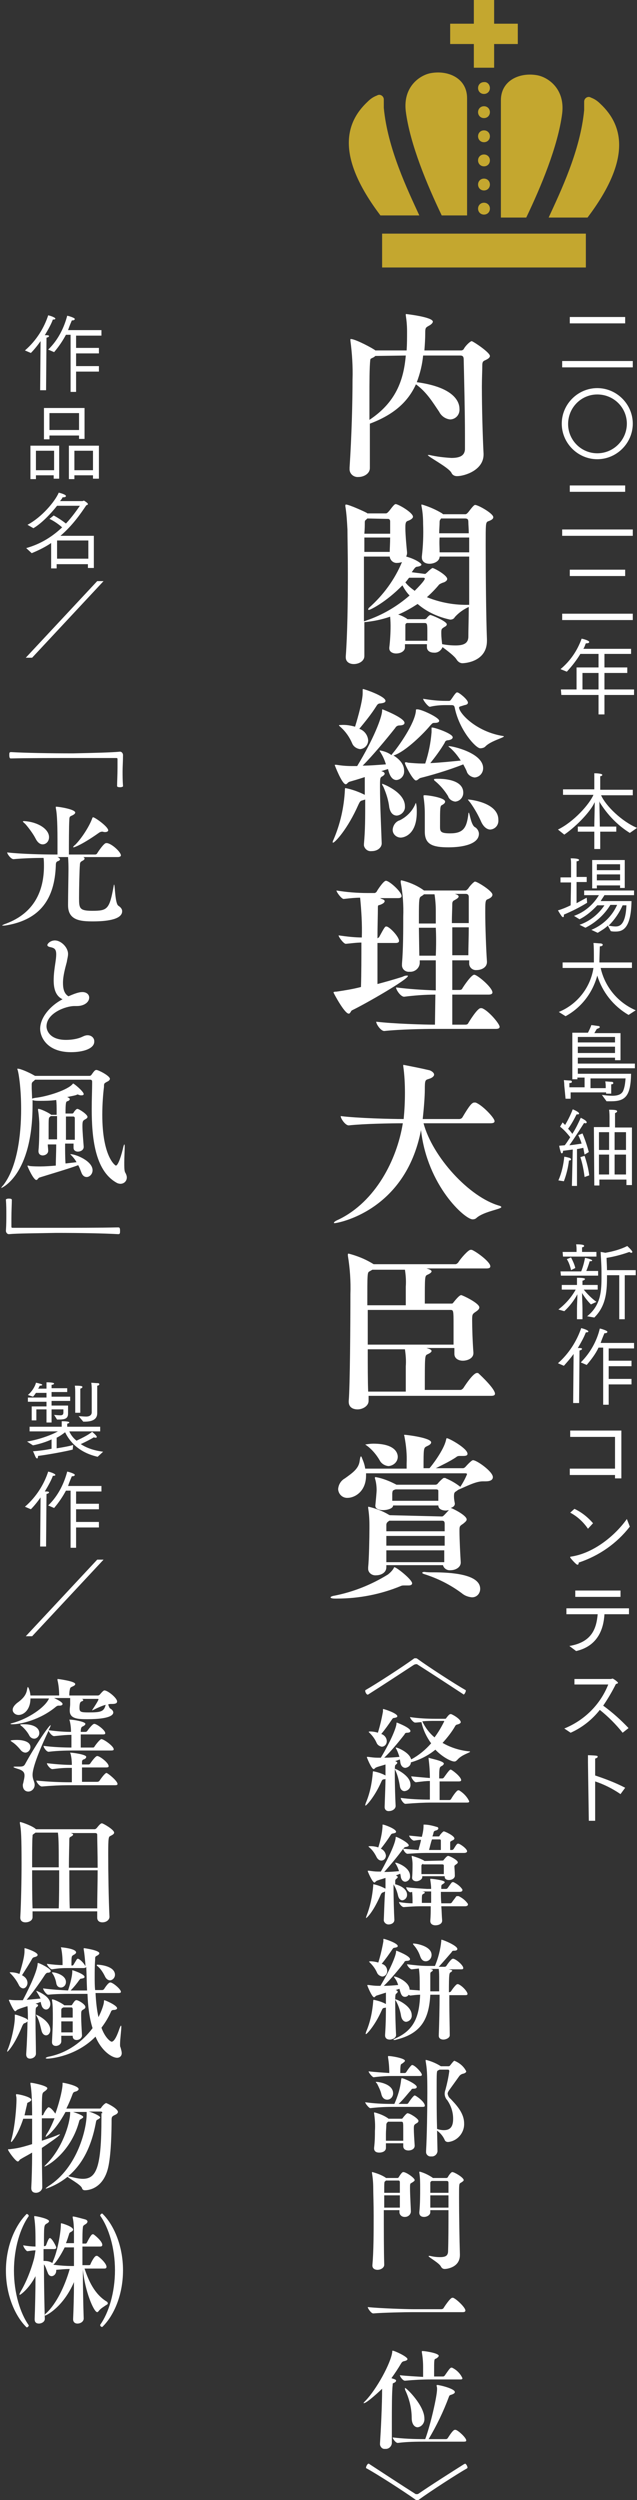 <?xml version="1.0" encoding="utf-8"?>
<!-- Generator: Adobe Illustrator 27.7.0, SVG Export Plug-In . SVG Version: 6.00 Build 0)  -->
<svg version="1.1" id="レイヤー_1" xmlns="http://www.w3.org/2000/svg" xmlns:xlink="http://www.w3.org/1999/xlink" x="0px"
	 y="0px" viewBox="0 0 150.7 590.7" style="enable-background:new 0 0 150.7 590.7;" xml:space="preserve">
<rect x="0" y="0" width="150.7" height="590.7" fill="#333333" stroke="none"/>
<style type="text/css">
	.st0{fill:#C4A72F;}
	.st1{fill:#FFFFFF;}
</style>
<g id="グループ_2950" transform="translate(0 0.001)">
	<rect id="長方形_586" x="106.5" y="5.6" class="st0" width="16" height="4.8"/>
	<rect id="長方形_587" x="112.1" y="0" class="st0" width="4.8" height="16"/>
	<rect id="長方形_588" x="90.4" y="55.2" class="st0" width="48.2" height="8"/>
	<g id="グループ_2949">
		<g>
			<g id="グループ_2948">
				<path id="パス_4261" class="st0" d="M96,26.3c1,7.8,5.1,17.5,8.5,24.6h6V23.2c0-4.8-4.6-6.7-8.7-5.9
					C99.3,17.8,95.3,20.5,96,26.3"/>
				<path id="パス_4262" class="st0" d="M90.8,23.5c0-0.6-0.5-1.1-1.1-1.1c-0.2,0-0.4,0.1-0.6,0.2c-0.8,0.3-1.5,0.8-2.1,1.4
					c-5.7,5.3-7.2,13.4,3,26.9h9.2c-2.8-6.1-7.5-15.8-8.4-25.4C90.8,24.8,90.8,24.1,90.8,23.5"/>
				<path id="パス_4263" class="st0" d="M133,26.8c-1,7.8-5.1,17.5-8.5,24.6h-6V23.7c0-4.8,4.6-6.7,8.7-5.9
					C129.7,18.3,133.7,21,133,26.8"/>
				<path id="パス_4264" class="st0" d="M138.2,24c0-0.6,0.5-1.1,1.1-1.1c0.2,0,0.4,0.1,0.6,0.2c0.8,0.3,1.5,0.8,2.1,1.4
					c5.7,5.3,7.2,13.4-3,26.9h-9.2c2.8-6.1,7.5-15.8,8.4-25.4C138.2,25.3,138.2,24.6,138.2,24"/>
				<path id="パス_4265" class="st0" d="M115.9,49.3c0,0.8-0.6,1.4-1.4,1.4s-1.4-0.6-1.4-1.4c0-0.8,0.6-1.4,1.4-1.4
					C115.3,47.9,115.9,48.5,115.9,49.3"/>
				<path id="パス_4266" class="st0" d="M115.9,43.6c0,0.8-0.6,1.4-1.4,1.4c-0.8,0-1.4-0.6-1.4-1.4c0-0.8,0.6-1.4,1.4-1.4l0,0
					C115.3,42.2,115.9,42.8,115.9,43.6"/>
				<path id="パス_4267" class="st0" d="M115.9,37.9c0,0.8-0.6,1.4-1.4,1.4s-1.4-0.6-1.4-1.4c0-0.8,0.6-1.4,1.4-1.4
					C115.3,36.5,115.9,37.1,115.9,37.9"/>
				<path id="パス_4268" class="st0" d="M115.9,32.2c0,0.8-0.6,1.4-1.4,1.4s-1.4-0.6-1.4-1.4c0-0.8,0.6-1.4,1.4-1.4
					C115.3,30.8,115.9,31.4,115.9,32.2"/>
				<path id="パス_4269" class="st0" d="M115.9,26.5c0,0.8-0.6,1.4-1.4,1.4c-0.8,0-1.4-0.6-1.4-1.4c0-0.8,0.6-1.4,1.4-1.4l0,0
					C115.3,25.1,115.9,25.7,115.9,26.5C115.9,26.5,115.9,26.5,115.9,26.5"/>
				<path id="パス_4270" class="st0" d="M115.9,20.8c0,0.8-0.6,1.4-1.4,1.4c-0.8,0-1.4-0.6-1.4-1.4c0-0.8,0.6-1.4,1.4-1.4
					C115.3,19.3,115.9,20,115.9,20.8"/>
				<path id="パス_4271" class="st1" d="M133,85.3h16.7v1.5H133V85.3z M134.8,74.9h13.1v1.5h-13.1V74.9z"/>
				<path id="パス_4272" class="st1" d="M141.3,91.7c4.6,0,8.4,3.8,8.4,8.4s-3.8,8.4-8.4,8.4c-4.6,0-8.4-3.8-8.4-8.4l0,0
					C132.9,95.5,136.7,91.7,141.3,91.7 M148.3,100.1c0-3.8-3.1-6.9-7-6.9c-3.8,0-6.9,3.1-6.9,7c0,3.8,3.1,6.9,6.9,6.9
					C145.2,107.1,148.3,103.9,148.3,100.1C148.3,100.1,148.3,100.1,148.3,100.1"/>
				<path id="パス_4273" class="st1" d="M133,125.1h16.7v1.5H133V125.1z M134.8,114.7h13.1v1.5h-13.1V114.7z"/>
				<path id="パス_4274" class="st1" d="M133,145h16.7v1.5H133V145z M134.8,134.6h13.1v1.5h-13.1V134.6z"/>
				<path id="パス_4275" class="st1" d="M132.7,162.9h3.7v-5.2h5.2v-3.2h-4.3c-0.9,1.5-2,2.9-3.2,4.2l-1.5-0.6
					c2.3-1.9,4-4.4,5-7.2c0.1,0,1.8,0.4,1.8,0.8c0,0.2-0.3,0.3-0.7,0.3h-0.1c-0.2,0.4-0.3,0.9-0.6,1.3h11.3v1.2h-6.3v3.2h5.4v1.3
					h-5.4v3.9h7v1.3h-7v4.6h-1.4v-4.6h-8.8L132.7,162.9z M141.6,159h-3.8v3.9h3.8V159z"/>
				<path id="パス_4276" class="st1" d="M132,196c3.7-1.8,7.4-5.9,8.4-8.2l-7.2,0v-1.3h7.4v-2.6c0-0.1,0-0.7,0-1.2
					c0.8,0,1.9,0.1,1.9,0.4c0,0.1-0.2,0.3-0.5,0.3c0,0.3,0,0.8,0,0.8v2.4h7.7v1.3l-7.5,0c1.1,2.5,4.9,6.2,8.5,7.7
					c-0.1,0.1-1.7,1.2-1.7,1.2c-2.9-1.8-5.3-4.3-7.1-7.2c-0.1-0.2-0.1-0.4-0.1-0.6c0,1.2,0.1,5.2,0.1,6v0.3h3.9v1.2H142v4.1h-1.4
					v-4.1h-3.9v-1.2h3.9v-0.3c0-0.6,0.1-4.1,0.1-5.6c0,0.1,0,0.2-0.1,0.3c-0.8,1.8-3.8,5.2-7.1,7.5L132,196z"/>
				<path id="パス_4277" class="st1" d="M135.1,208.5h-2.5v-1.2h2.5v-3.2c0-0.4,0-0.9-0.1-1.3c1.6,0,2,0.2,2,0.4
					c0,0.1-0.2,0.3-0.6,0.3c0,0.3,0,0.9,0,0.9v2.8h2.4v1.2h-2.4v5c1.1-0.6,2-1.1,2.4-1.3l0.1,1.2c-1.8,1.1-3.6,2-5.5,2.8
					c0,0.1,0,0.2,0,0.3c0,0.2-0.1,0.3-0.2,0.3c-0.1,0-0.2-0.1-0.3-0.2c-0.3-0.4-0.6-0.9-0.9-1.4c1-0.3,2-0.7,3-1.2L135.1,208.5z
					 M137.1,218.5c2.4-0.8,4.5-2.5,5.9-4.6h-1.7c-1.2,1.3-2.6,2.5-4.2,3.3l-1.3-0.8c2.5-0.9,4.5-2.6,5.9-4.9h-3.5v-1.1H150v1.1h-7
					c-0.3,0.5-0.6,0.9-0.9,1.4h7.3c-0.1,6.8-2.3,7.2-3.8,7.2c-0.4,0-0.7,0-1.1-0.1l-0.7-1.3c-0.7,0.7-1.6,1.2-2.4,1.7l-1.5-0.7
					c2.7-1.1,4.9-3.2,6.1-5.9h-1.6c-1.4,2.3-3.5,4.2-5.9,5.4L137.1,218.5z M140.1,203.2h7.7v6.6h-1.1v-0.6h-5.5v0.7h-1.1
					L140.1,203.2z M146.7,205.6l0-1.4h-5.5v1.4H146.7z M146.7,206.6h-5.5v1.4h5.5L146.7,206.6z M147.3,213.9
					c-0.8,1.8-1.9,3.4-3.3,4.8c0.5,0.1,1.1,0.2,1.6,0.2c0.8,0,2.4-0.1,2.6-5L147.3,213.9z"/>
				<path id="パス_4278" class="st1" d="M132.2,239.1c4.4-1.8,7.5-5.8,8.2-10.4h-7.3v-1.3h7.4c0-0.3,0-0.6,0-0.8
					c0-1.5,0-3-0.1-3.8c0.6,0,1.2,0.1,1.6,0.1c0.4,0,0.6,0.2,0.6,0.3c0,0.2-0.2,0.4-0.7,0.4c-0.1,3.3-0.1,3.4-0.1,3.8h7.7v1.3h-7.4
					c1,4.5,4.1,8.2,8.3,10l-1.7,1.1c-3.6-2.1-6.2-5.4-7.4-9.3c-1.1,4.1-3.8,7.6-7.5,9.6L132.2,239.1z"/>
				<path id="パス_4279" class="st1" d="M133.5,256.5c0,0,0-0.6-0.1-1.3c0.1,0,1.1,0.1,1.5,0.1c0.2,0,0.4,0.1,0.4,0.3
					s-0.2,0.3-0.6,0.3c0,0.3,0,0.8,0,0.8v0.2h3.6v-2.3h-1.7v0.4h-1.2v-11h3.7c0.3-0.6,0.6-1.2,0.8-1.8c0.1,0,0.8,0.1,1.5,0.2
					c0.3,0,0.5,0.1,0.5,0.3c0,0.1-0.3,0.3-0.7,0.4c-0.2,0.3-0.4,0.7-0.6,1h6.2v6.4h-1.3v-0.6h-8.8v1.4h13.5v1.1h-13.5v1.3l12.6,0
					c-0.1,5.2-1.3,6.5-4.7,6.5c-0.4,0-0.7,0-1.1,0l-1.1-1.5c0.8,0.1,1.7,0.2,2.5,0.2c1.2,0,2.1-0.3,2.5-1.1c0.4-0.9,0.5-1.9,0.6-3
					h-8.3v2.3h3.6v-0.5c0,0,0-0.5-0.1-1.1c0.2,0,1.1,0.1,1.5,0.1c0.2,0,0.4,0.1,0.4,0.3s-0.2,0.3-0.5,0.3c0,0.2,0,0.4,0,0.6v1.6
					h-1.2v-0.3h-8.4v1.5h-1.2L133.5,256.5z M145.5,245h-8.8v1.3h8.8V245z M145.5,247.3h-8.8v1.5h8.8V247.3z"/>
				<path id="パス_4280" class="st1" d="M132.1,278.9c0.8-1.8,1.2-3.7,1.4-5.6c0.1,0,0.7,0.1,1.3,0.3c0.2,0.1,0.3,0.2,0.3,0.3
					c0,0.2-0.2,0.3-0.5,0.3c-0.2,1.7-0.6,3.3-1.2,4.9L132.1,278.9z M135.5,271.6c-0.7,0.1-1.5,0.2-2.3,0.3c0,0.4-0.1,0.6-0.3,0.6
					c-0.1,0-0.2-0.1-0.3-0.5c-0.2-0.6-0.3-1.2-0.3-1.3l1.3-0.1c0.5-0.6,0.9-1.3,1.3-1.9c-0.7-0.9-1.5-1.8-2.4-2.5l0.6-1
					c0.2,0.2,0.4,0.4,0.6,0.6c0.7-1.2,1.3-2.4,1.8-3.7c0,0,1.5,0.6,1.5,1c0,0.1-0.1,0.2-0.3,0.2c-0.1,0-0.2,0-0.3,0
					c-0.6,1.2-1.2,2.3-2,3.4c0.4,0.4,0.7,0.8,1,1.2c0.8-1.2,1.4-2.5,2-3.8c1,0.5,1.4,0.8,1.4,1.1c0,0.1-0.1,0.2-0.3,0.2
					c-0.1,0-0.2,0-0.3-0.1c-0.2,0.3-2,3.2-3.5,5.3c1.1-0.1,2.2-0.3,2.9-0.4c-0.2-0.7-0.5-1.4-0.8-2l1-0.4c0.6,1.4,1.1,2.9,1.5,4.4
					l-1,0.6c-0.1-0.5-0.2-1-0.3-1.6c-0.4,0.1-0.9,0.2-1.5,0.3l0,8.7h-1.2L135.5,271.6z M138.3,278.1c-0.2-1.6-0.5-3.2-1-4.7l1-0.3
					c0.5,1.5,0.9,3,1.1,4.6L138.3,278.1z M140.5,266.3h3.7v-2.5c0,0,0-0.9-0.1-1.6c1.5,0,1.9,0.1,1.9,0.4c0,0.1-0.2,0.3-0.5,0.4
					c0,0.4,0,1,0,1v2.4h4v13.6h-1.3v-1.3h-6.4v1.4h-1.2L140.5,266.3z M144.1,267.5h-2.4v4.2h2.4V267.5z M144.1,272.8h-2.4v4.7h2.4
					V272.8z M148.1,267.5h-2.7v4.2h2.7V267.5z M148.1,272.8h-2.7v4.7h2.7V272.8z"/>
				<path id="パス_4281" class="st1" d="M132.1,309.4c1.7-1.3,3.1-2.9,4.1-4.7c-1.2,0-3.1,0-3.3,0v-1.1h3.6v-0.4
					c0-0.1,0-1.2,0-1.3c1.8,0,1.9,0.2,1.9,0.3c0,0.1-0.2,0.3-0.6,0.4l0,1h3.6v1.1c-0.2,0-2,0-3.3,0c0.9,1.1,1.9,2.1,3,2.9l-1.3,0.6
					c-0.8-0.8-1.5-1.7-2.1-2.7c0,0.9,0.1,2.9,0.1,3.7v2.5h-1.3c0,0,0-1.9,0-2.5c0-0.8,0.1-2.4,0.1-3.4c-0.8,1.5-1.9,2.9-3.1,4
					L132.1,309.4z M132.6,300.4h4.9c0.4-1,0.7-2.1,0.9-3.2c1.6,0.3,1.7,0.6,1.7,0.6c0,0.1-0.1,0.2-0.5,0.2h-0.1
					c-0.1,0.4-0.5,1.6-0.8,2.3h2.8v1.1h-8.8L132.6,300.4z M133.1,295.8h3.3v-0.7c0,0,0-0.6-0.1-1.1c1.7,0,1.9,0.2,1.9,0.4
					c0,0.1-0.2,0.3-0.5,0.3c0,0.2,0,0.4,0,0.6v0.5h3.4v1.1h-7.9L133.1,295.8z M135.1,300.1c-0.2-0.9-0.5-1.8-1-2.6l1-0.4
					c0.4,0.8,0.8,1.6,1,2.5L135.1,300.1z M138.9,311c3-2.4,3.4-5.4,3.4-8.9c0-0.5,0-1.1,0-1.7c0-1.9-0.2-4.1-0.2-4.6
					c0,0,0.7,0.1,1.1,0.2c1.8-0.3,3.6-0.8,5.2-1.6c0.1,0.1,1.2,1.1,1.2,1.4c0,0.1-0.1,0.2-0.2,0.2c-0.2,0-0.4-0.1-0.5-0.2
					c-1.7,0.6-3.5,1.1-5.4,1.4c0,0.8,0.1,1.9,0.1,2.9h6.8v1.2h-2.6v10.4h-1.3v-10.4h-2.9v0.6c0,3.7-0.4,6.8-3,9.4L138.9,311z"/>
				<path id="パス_4282" class="st1" d="M135.7,319.9c-0.7,1-1.5,1.9-2.3,2.8l-1.4-0.6c2.5-2.2,4.4-5.1,5.5-8.3
					c0.5,0.1,1.7,0.5,1.7,0.8c0,0.1-0.2,0.2-0.4,0.2c-0.1,0-0.2,0-0.2,0c-0.5,1.3-1.2,2.5-1.9,3.7c0.3,0,0.5,0,0.5,0
					c0.3,0,0.5,0.1,0.5,0.2c0,0.2-0.3,0.3-0.6,0.4l-0.1,12.4h-1.4L135.7,319.9z M142.7,318.4h-1.1c-0.7,1.5-1.7,2.8-2.8,4.1
					l-1.4-0.6c2.2-2.2,3.8-5,4.5-8c0.1,0,0.9,0.2,1.5,0.5c0.2,0.1,0.3,0.2,0.3,0.3c0,0.1-0.2,0.3-0.5,0.3c-0.1,0-0.1,0-0.2,0
					c-0.3,0.7-0.6,1.4-0.9,2.3h7.9v1.3H144v2.9h5.4v1.3H144v3h5.4v1.3H144v4.8h-1.3L142.7,318.4z"/>
				<path id="パス_4283" class="st1" d="M134.8,347h10.7v-7.5h-10.6v-1.5H147v11.3h-1.5v-0.8h-10.7V347z"/>
				<path id="パス_4284" class="st1" d="M135.9,356.5c1.7,0.8,3.2,2,4.4,3.4l-1.2,1.3c-1.1-1.6-2.5-2.9-4.2-3.8L135.9,356.5z
					 M149,360.7c-3.1,4-7.3,6.9-12.1,8.5c0,0.4-0.1,0.5-0.3,0.5c-0.3,0-1.6-1.5-1.7-1.7c0,0,0-0.1,0-0.1c0,0,0-0.1,0.1-0.1
					c5.6-0.8,10.7-5.2,13.3-8.9L149,360.7z"/>
				<path id="パス_4285" class="st1" d="M134.7,388.9c5.4-0.9,6.4-4.2,6.7-7.5H134V380h14.8v1.4H143c-0.2,3.4-1.5,7.5-6.7,8.7
					L134.7,388.9z M136.1,375.8h10.7v1.5h-10.7L136.1,375.8z"/>
				<path id="パス_4286" class="st1" d="M133.5,408.4c4.7-1.9,8.5-5.6,10.4-10.4l-8,0v-1.3l8.6,0c0.2,0,0.3-0.1,0.4-0.1
					c0.2,0,1.3,0.8,1.3,1c0,0.2-0.3,0.2-0.5,0.3c-0.9,1.8-1.9,3.5-3,5.1c2.2,1.6,4.2,3.4,6,5.3l-1.4,1.1c-1.6-2-3.4-3.8-5.4-5.4
					c-1.8,2.3-4.2,4.2-6.9,5.4L133.5,408.4z"/>
				<path id="パス_4287" class="st1" d="M139.1,416.5c0,0,0-1.1,0-1.8c2.2,0.1,2.3,0.1,2.3,0.4c0,0.1-0.2,0.3-0.6,0.4
					c0,0.5,0,0.9,0,1.2v2.8c2.4,0.8,4.8,1.7,7.1,2.9l-1.1,1.5c-1.9-1.3-3.9-2.3-6-3v9.3h-1.5L139.1,416.5z"/>
				<path id="パス_4305" class="st1" d="M115.9,84.1c0,0.4-0.4,0.7-1.3,1.1c-0.4,0.2-0.5,0.5-0.5,1.1c0,1.3-0.1,3.1-0.1,5
					c0,5.3,0.2,12.1,0.4,15.9v0.2c0,3.7-4.5,5.1-6.3,5.1c-0.6,0-1.1-0.3-1.3-0.8c-0.7-1.3-5.6-3.8-5.6-4.2c0,0,0,0,0.1,0
					c0.1,0,0.2,0,0.3,0c1.7,0.4,3.5,0.6,5.2,0.7c2.4,0,3.1-0.8,3.2-2c0-0.9,0-2.1,0-3.4c0-5.5-0.2-13.4-0.3-17.9
					c0-0.7-0.3-0.9-0.8-0.9h-8.8c-0.2,2.1-0.7,4.2-1.5,6.3c8.8,1.2,10.1,4.6,10.1,6.3c0.1,1.3-0.8,2.4-2.1,2.5c0,0,0,0-0.1,0
					c-1.1-0.1-2.1-0.8-2.6-1.8c-1.5-2.2-2.9-4.6-5.5-6.5c-1.9,4.2-5.3,7.2-10.9,9.3c0,3.6,0,7.3,0,10.5c0,1.3-1.4,2.1-2.7,2.1
					c-1,0.1-2-0.6-2.1-1.7c0-0.1,0-0.2,0-0.3v-0.2c0.5-7.6,0.7-15.5,0.7-20.8c0.1-3.1-0.1-6.2-0.5-9.2c0-0.1,0-0.2,0-0.3
					c0-0.1,0-0.1,0.1-0.1c1.1,0,5.4,2.3,5.8,2.7h7.4c0.1-1.5,0.1-3,0.1-4.5c0-1.3-0.1-2.5-0.3-3.8v-0.2c0-0.1,0-0.1,0.1-0.1
					c0,0,6.3,0.7,6.3,1.8c0,0.3-0.4,0.7-1,1c-0.7,0.4-0.8,0.5-0.8,1.6c0,1.5-0.1,2.9-0.2,4.2h8.7c0.3,0,0.6-0.2,0.7-0.5
					c0.5-0.8,1.5-1.7,1.8-1.7C112.2,80.8,115.9,83.3,115.9,84.1 M88.8,84.1c-0.2,0.2-0.5,0.4-0.8,0.5c-0.3,0.2-0.3,0.1-0.4,0.4
					c-0.2,1.8-0.2,5.2-0.2,9.1v5.1c6.2-4.1,8.1-9.3,8.6-15.2L88.8,84.1z"/>
				<path id="パス_4306" class="st1" d="M100.5,135.6c0.3,0,0.4-0.3,0.5-0.3c0.4-0.4,0.8-0.8,1.3-1.1c0.4,0,3.5,1.7,3.5,2.6
					c0,0.3-0.3,0.6-0.8,0.8c-0.4,0.1-0.8,0.3-1.1,0.5c-0.9,1.1-1.9,2.1-2.9,3c3.2,1.3,6.6,1.9,10,1.8v-11.4H104v0
					c0,1.1-1.3,1.7-2.4,1.7c-1,0-1.8-0.5-1.8-1.5v-0.2c0.3-2.6,0.4-5.1,0.3-7.7c0-1.4-0.1-2.9-0.4-4.3c0-0.1,0-0.1,0-0.2
					c0-0.1,0-0.1,0.1-0.1c1.7,0.5,3.3,1.2,4.8,2.1l0.2,0.2h5.3c0.3,0,0.6-0.4,0.7-0.5c0.7-0.9,1.3-1.7,1.6-1.7c0.7,0,4.3,2,4.3,2.9
					c0,0.4-0.4,0.7-1.3,1c-0.5,0.3-0.5,0.6-0.5,5.6c0,6.4,0.1,17.3,0.3,22.3v0.3c0,5-5.3,5.3-5.8,5.3c-0.6,0-1.1-0.4-1.4-0.9
					c-0.5-0.8-2.1-2-3.3-2.9c-0.4,0.9-1.2,1.4-2.1,1.3c-0.8,0-1.6-0.4-1.6-1.3v-0.7h-5.2c0,0.3,0,0.5,0,0.8c0,0.7-0.8,1.4-2.1,1.4
					c-0.8,0-1.6-0.4-1.6-1.2v-0.2c0.2-1.7,0.3-3.4,0.3-5c0-0.3,0-1.3-0.1-2.3c-2,0.7-4,1.1-6.1,1.3c0,3.1,0,5.9,0,8
					c0,1.2-1.3,1.9-2.5,1.9c-1,0-1.9-0.5-1.9-1.6v-0.2c0.4-5.3,0.5-13,0.5-19.4c0-4.7-0.1-8.8-0.1-10.6c-0.1-1.8-0.2-3.7-0.5-5.5
					c0-0.1,0-0.1,0-0.2c0-0.1,0.1-0.2,0.1-0.2c0,0,0,0,0,0c0.8,0,4.7,1.8,5,2l0.1,0.1h4.4c0.3,0,0.6-0.4,0.7-0.5
					c0.3-0.3,1.2-1.7,1.6-1.7c0.6,0,4.1,2,4.1,3c0,0.3-0.4,0.7-1.3,1c-0.5,0.2-0.5,0.8-0.5,1.7c0,1.6,0.3,4.7,0.4,5.7v0.2
					c0,0.3-0.1,0.5-0.2,0.8c2.2,0.6,3.6,1.6,3.6,1.9c0,0.2-0.3,0.4-1,0.5c-0.3,0-0.5,0.2-0.8,0.6l-0.5,0.7L100.5,135.6z M92.3,127
					h-6.1c0,1,0,2.2,0,3.4h6C92.2,129.7,92.3,128.4,92.3,127 M86.7,146.6c3.8-1.3,7.2-3.3,10.2-5.9c-0.7-0.7-1.2-1.5-1.7-2.4
					c-3.9,4-7.6,5.8-7.9,5.8c-0.1,0-0.2,0-0.2-0.1c0-0.1,0.1-0.3,0.2-0.4c3.4-3,6.1-6.7,7.8-10.8c-0.3,0.1-0.7,0.2-1.1,0.2
					c-0.9,0.1-1.7-0.6-1.8-1.5h-6.1c0,4.6,0,10.3,0,15.3C86.4,146.7,86.5,146.7,86.7,146.6 M86.9,122.5l-0.3,0.3
					c-0.3,0.2-0.3,0.4-0.3,0.7c0,0.5,0,1.4-0.1,2.6h6.1c0-1.1,0-2.1,0-2.9c0-0.3-0.1-0.5-0.4-0.6c-0.1,0-0.1,0-0.2,0L86.9,122.5z
					 M94.2,145.2c0.7,0.2,1.5,0.6,2.1,1c0,0,0,0.1,0.1,0.1h4c0.2,0,0.4-0.1,0.5-0.2c0.2-0.3,0.7-0.8,0.9-0.8c0.3,0,3.9,1.5,3.9,2.2
					c0,0.2-0.1,0.4-0.5,0.6c-0.8,0.5-0.8,0.5-0.8,1.6c0,0.8,0.1,1.6,0.2,2.5c1.1,0.2,2.1,0.3,3.2,0.3c2.2,0,2.9-0.7,3-1.9
					c0-2,0.1-4.5,0.1-7.2c-1.3,0.6-2.4,1.4-3.3,2.4c-0.2,0.4-0.6,0.6-1.1,0.6c-2.8-0.6-5.5-1.8-7.7-3.7
					C97.4,143.6,95.9,144.5,94.2,145.2 M96.2,147.2l-0.1,0.1c-0.2,0.1-0.2,0.3-0.2,0.5c0,1.1,0,2.4,0,3.6h5.2c0-0.7,0-1.3,0-1.9
					c0-1.9,0-2.3-0.6-2.3L96.2,147.2z M96.8,136.5c-0.3,0.3-0.5,0.7-0.9,1.1c0.6,0.8,1.4,1.4,2.2,2c2.4-2.4,2.4-2.8,2.4-2.9
					c0-0.2-0.3-0.2-0.4-0.2H96.8z M104.3,122.6c-0.2,0.2-0.3,0.4-0.3,0.7c0,0.9-0.1,1.8-0.1,2.7h7c0-1.1-0.1-2-0.1-2.7
					c0-0.6-0.2-0.8-0.8-0.8h-5.7L104.3,122.6z M104,130.5h7V127h-7C103.9,128.1,104,129.3,104,130.5"/>
				<path id="パス_4307" class="st1" d="M103.9,170.3c0,0.3-0.3,0.5-1.1,0.5c-0.5,0-0.5,0.1-1,0.6c-1.3,1.6-5.8,6.2-8.7,7.1
					c2.4,1.5,2.5,3,2.5,3.6c0.1,1.1-0.7,2.1-1.8,2.2c-0.9,0-1.6-0.8-2-2.6l-1.6,0.5l0.3,0.1c0.3,0.1,0.5,0.3,0.5,0.5
					c0,0.2-0.2,0.4-0.5,0.6c-0.6,0.3-0.6,0.4-0.6,2.7c0,3.9,0.3,10.1,0.4,13.1v0.1c0,0.8-0.8,1.8-2.4,1.8c-0.9,0.1-1.6-0.5-1.8-1.3
					c0-0.1,0-0.1,0-0.2v-0.2c0.3-3.3,0.3-6,0.3-10.5c-0.2,0.1-0.4,0.1-0.6,0.2c-0.6,0.1-0.7,0.4-1,1c-2.6,5.9-5.6,9-6,9
					c0,0-0.1,0-0.1-0.1c0-0.2,0.1-0.4,0.2-0.6c1.6-3.7,2.5-7.7,2.7-11.8c0-0.4,0.1-0.4,0.1-0.4c1.6,0.3,3.2,0.9,4.6,1.6
					c0-3.6,0-3.6,0-4.2c-1.5,0.5-2.9,0.9-3.6,1.1c-0.4,0.1-0.6,0.6-0.9,0.6c-0.9,0-2.6-4.5-2.6-4.5c0-0.1,0-0.1,0.1-0.1
					c0.1,0,0.2,0,0.3,0c1.2,0.2,2.4,0.3,3.6,0.3h1.3c3.9-6.4,5.8-11.4,5.9-13c0-0.3,0-0.4,0.1-0.4c0,0,5.2,2,5.2,3.2
					c0,0.3-0.3,0.6-1.2,0.6c-0.4,0-0.8,0.2-1,0.6c-2.3,2.9-5.4,6.6-7.7,8.9c1.9,0,3.9-0.2,5.5-0.3c-0.3-1-0.7-1.9-1.2-2.7
					c-0.1-0.2-0.2-0.3-0.3-0.5c0,0,0-0.1,0.1-0.1c1,0.2,1.9,0.5,2.7,1.1l0.3-0.4c1.3-1.5,5.3-7.1,5.5-10.1c0-0.3,0-0.3,0.3-0.3
					C99.5,167.5,103.9,169.5,103.9,170.3 M84,171.7c0.1-0.3,1.8-5.8,1.8-7.9c0-0.2,0-0.4,0-0.5V163c0-0.1,0-0.2,0.1-0.2
					c0.3,0,5.3,1.7,5.3,2.8c0,0.3-0.3,0.5-1.2,0.6c-0.5,0-0.7,0.2-1,0.7c-1.2,1.9-2.6,3.6-4,5.3c1.2,0.4,2,1.5,2.1,2.7
					c0,1.1-0.8,2-1.9,2.1c-0.8-0.1-1.6-0.6-1.9-1.4c-0.6-1.4-1.5-2.7-2.6-3.7c-0.3-0.3-0.5-0.4-0.5-0.5s0.1-0.1,0.4-0.1
					C81.8,171.2,82.9,171.4,84,171.7 M95.8,190.5c0.1,1.1-0.8,2.1-1.9,2.2c-0.8,0-1.5-0.5-1.8-1.9c-0.2-1.7-0.7-3.3-1.4-4.9
					c-0.1-0.2-0.3-0.4-0.3-0.7c0,0,0,0,0.1,0C90.5,185.2,95.8,187.1,95.8,190.5 M98.2,190.1c0.1-0.3,0.2-0.4,0.2-0.4
					c0.2,0.7,0.2,1.5,0.2,2.2c0,5.3-3,6-3.8,6c-1,0-1.9-0.8-1.9-1.8c0,0,0-0.1,0-0.1c0.1-1,0.7-1.9,1.7-2.2
					C96.2,193,97.5,191.7,98.2,190.1 M107.1,174.2c0,0.3-0.3,0.6-1.1,0.7c-0.4,0-0.7,0.2-0.8,0.6c-1,1.7-2.2,3.3-3.4,4.8
					c2.3-0.1,5.2-0.4,7.2-0.6c-0.7-1.1-1.5-2.1-2.5-3c-0.3-0.2-0.4-0.3-0.4-0.4c0,0,0,0,0.2,0c0.8,0,8,1.6,8,5.2
					c0,1.1-0.8,2.1-2,2.2c-0.9-0.1-1.7-0.7-1.9-1.5c-0.2-0.5-0.5-1-0.8-1.6c-3.8,1.5-7.7,2.6-10.1,3.2c-0.4,0.1-0.7,0.6-1.1,0.6
					c-0.7,0-2.6-3.7-2.6-4.1c0-0.1,0-0.2,0.2-0.2c0.1,0,0.3,0,0.5,0.1c1.1,0.1,2.4,0.2,3.3,0.2h0.8c0.8-2.4,1.3-4.9,1.5-7.4
					c0-0.2,0-0.5,0-0.7c0-0.1,0-0.2,0-0.3c0-0.1,0-0.1,0.1-0.1c0,0,0,0,0,0C102.6,171.8,107.1,173.3,107.1,174.2 M119,173.9
					c0.2,0,0.2,0.1,0.2,0.1c0,0.3-3.2,1.1-4.4,2.4c-0.3,0.3-0.8,0.4-1.2,0.4c-1,0-4.9-4.2-6-9.5c-0.1-0.5-0.2-0.7-0.8-0.7h-1.4
					c-1.2,0-2.5,0.1-3.7,0.4h0c-0.4,0-1.6-1.5-1.6-1.9c1.8,0.3,3.5,0.5,5.3,0.5h0.8c0.2,0,0.4-0.1,0.5-0.3c0.4-0.5,0.7-1.1,1.2-1.6
					c0.1-0.1,0.2-0.1,0.3-0.1c0.4,0,2.5,1.7,2.5,2.4c0,0.3-0.2,0.5-0.8,0.6c-0.9,0.3-1.3,0.3-1.3,0.6
					C108.7,168.6,112.7,172.9,119,173.9 M105.3,189.4c0,0.3-0.2,0.5-0.7,0.8c-0.5,0.2-0.5,0.5-0.5,5.2c0,1.1,0.2,1.5,2.4,1.5
					c3.2,0,3.9-1.4,4.3-4.5c0-0.1,0-0.3,0.1-0.4c0.2,0,0.5,2.8,1.4,3.4c0.6,0.3,1,1,1,1.6c0,2.4-3.7,3.2-7.2,3.2
					c-3.8,0-5.6-0.7-5.6-3.7v-0.2c0-0.7,0-2.6,0-4c0-1.4-0.1-2.7-0.3-4c0-0.2,0-0.3,0-0.3c0,0,0-0.1,0.1-0.1
					C100.7,187.8,105.3,188.4,105.3,189.4 M103.6,184c1.1,0,6,0.1,6,3.3c0,1.1-0.8,2-1.9,2.1c-0.8-0.1-1.5-0.6-1.7-1.3
					c-0.8-1.3-1.8-2.5-3-3.5c-0.3-0.2-0.3-0.3-0.3-0.4C102.5,184,103.2,184,103.6,184 M117.9,193.7c0.1,1.2-0.7,2.2-1.9,2.3
					c-0.7,0-1.5-0.5-2.1-1.7c-0.7-1.6-1.6-3.2-2.6-4.6c-0.4-0.5-0.6-0.7-0.6-0.8c0,0,0.1,0,0.1,0
					C110.9,188.9,117.9,189.5,117.9,193.7"/>
				<path id="パス_4308" class="st1" d="M85.4,233.2c0.1-3.2,0.1-7,0.1-10.5c-1.2,0-2.5,0.2-3.7,0.3h0c-0.5,0-1.7-1.6-1.7-2
					c2,0.3,3.9,0.5,5.5,0.5c0.1-3.1-0.1-6.3-0.4-9.4c-1.1,0-2.1,0.1-3.9,0.3h0c-0.5,0-1.7-1.6-1.7-2c2.4,0.4,4.9,0.6,7.4,0.6h1.6
					c0.2,0,0.4-0.2,0.5-0.3c0-0.1,1.6-2.6,2.2-2.6c0.8,0,3.7,2.6,3.7,3.6c0,0.3-0.2,0.5-0.8,0.5h-4.4c0.2,0,0.3,0.1,0.5,0.2
					c0.4,0.1,0.7,0.3,0.7,0.5c0,0.3-0.3,0.6-1.1,0.9c-0.3,0.1-0.5,0-0.5,0.5c0,1.8-0.1,4.5-0.1,7.4c0.2-0.1,0.3-0.2,0.4-0.3
					c1.3-2.4,1.4-2.5,1.7-2.5c0.7,0,3,2.4,3,3.4c0,0.3-0.2,0.5-0.8,0.5h-4.3c0,3.4,0,6.9,0,9.7c1.9-0.5,4-1.1,5.9-1.7
					c0.4-0.2,0.7-0.3,1.1-0.3c0.1,0,0.2,0,0.2,0.1c0,0.8-9.7,6.4-13.2,8.1c-0.3,0.1-0.4,0.8-0.8,0.8c-1,0-3.6-4.9-3.6-5
					s0.1-0.2,0.7-0.2C81.6,234,83.5,233.7,85.4,233.2 M107,233.9h1.7c0.3,0,0.6-0.1,0.7-0.4c0.3-0.5,2.1-3.2,2.8-3.2s4.3,3,4.3,4.2
					c0,0.3-0.3,0.5-0.9,0.5H107v7.1h3.1c0.3,0,0.6-0.1,0.7-0.4c0,0,2.1-3.5,2.9-3.5c0.1,0,0.2,0,0.3,0c1.5,0.5,4.2,3.7,4.2,4.4
					c0,0.3-0.2,0.5-0.9,0.5h-14.5c-2.4,0-8.2,0.1-11.9,0.5h0c-0.8,0-1.9-1.6-1.9-2.2c4.2,0.5,11.4,0.7,13.9,0.7l0.1-7.1
					c-2.5,0-5,0.2-7.4,0.5h0c-0.8,0-1.9-1.6-1.9-2.2c3.1,0.4,6.3,0.6,9.4,0.7v-7.1h-3.8l0,0.7v0c-0.1,1.2-1.2,2.1-2.4,2
					c-0.9,0.1-1.7-0.5-1.8-1.4c0-0.1,0-0.2,0-0.3v-0.2c0.3-3.5,0.3-8.1,0.3-11.1c0.1-2.7-0.1-5.5-0.6-8.1c0-0.1,0-0.2,0-0.3
					c0-0.1,0-0.2,0.2-0.2c1.7,0.4,3.4,1.1,4.9,2.1c0.1,0.1,0.3,0.2,0.4,0.3h9.8c0.3,0,0.6-0.4,0.7-0.5c0.3-0.5,0.7-0.9,1.1-1.3
					c0.3-0.2,0.3-0.3,0.5-0.3c0.5,0,4.1,2.2,4.1,3.1c0,0.4-0.4,0.8-1.2,1.1c-0.5,0.2-0.5,0.8-0.5,3.1c0,3.3,0.2,8.7,0.4,11.6v0.1
					c0,1.4-1.5,1.9-2.4,1.9c-0.9,0.1-1.7-0.5-1.8-1.4c0-0.1,0-0.1,0-0.2v0l0-0.7H107L107,233.9z M103.1,215.2c0-1.3-0.1-2.6-0.3-3.9
					h-2.5c-0.2,0.2-0.5,0.4-0.7,0.5c-0.4,0.3-0.5,0.5-0.5,4.5v1.9h4C103.1,217,103.1,216,103.1,215.2 M103.1,219.2h-4l0.1,6.6h3.9
					C103.2,223.4,103.2,221.1,103.1,219.2 M108.5,211.8c0,0.3-0.3,0.5-1,0.9c-0.3,0.1-0.5,0.4-0.5,0.8c0,1.2-0.1,2.8-0.1,4.6h4
					c0-5.4,0-6,0-6.2c0-0.5-0.3-0.7-0.7-0.7h-2.6l0.3,0.1C108.2,211.4,108.5,211.6,108.5,211.8 M106.9,225.7h3.9
					c0-2,0.1-4.3,0.1-6.6h-3.9V225.7z"/>
				<path id="パス_4309" class="st1" d="M101.7,252.9c0.7,0.3,1,0.7,1,1c0,0.4-0.5,0.8-1.2,1c-0.9,0.3-1,0.2-1,2.6
					c0,1.5-0.2,4.2-0.5,6.9h8.6c0.3,0,0.6-0.1,0.8-0.4c1.7-2.9,2.3-3.5,2.8-3.5c0.1,0,0.2,0,0.3,0c1.5,0.5,4.5,3.6,4.5,4.4
					c0,0.3-0.2,0.5-1,0.5h-15.8c2.1,7.9,10.8,17.5,18,19.5c0.3,0.1,0.4,0.2,0.4,0.3c0,0.5-4,1-5.8,2.5c-0.3,0.3-0.6,0.4-1,0.4
					c-1.8,0-10.7-7.9-12.2-21.1c-3.7,19.3-19.9,22-20.4,22c-0.2,0-0.2,0-0.2-0.1c0-0.2,0.5-0.5,1.2-0.8c8.6-4.2,13.7-14,15.1-22.7
					c-2.7,0-9.2,0.1-12.8,0.5h0c-0.8,0-1.9-1.6-1.9-2.2c4,0.5,11.9,0.7,14.9,0.7c0.2-2.1,0.3-4.1,0.3-6.2c0-2.1-0.1-4.2-0.4-6.3
					c0-0.1,0-0.1,0-0.2c0-0.1,0-0.1,0.1-0.1C97.5,252,99.6,252.4,101.7,252.9"/>
				<path id="パス_4310" class="st1" d="M117.1,329.3c0,0.3-0.2,0.5-0.9,0.5H87.2v1.2c0,1.2-1.4,2-2.6,2c-1.1,0-2.1-0.5-2.1-1.8
					v-0.2c0.3-3.3,0.4-18.4,0.4-25.2c0.1-3.1-0.1-6.1-0.6-9.1c0-0.1,0-0.2,0-0.3c0-0.1,0-0.2,0.2-0.2c1.9,0.5,3.7,1.2,5.4,2.2
					l0.5,0.3h19.3c0.3,0,0.5-0.2,0.7-0.4c0.6-1,2.4-3,2.9-3c0.1,0,0.2,0,0.3,0c0.9,0.3,4.4,2.8,4.4,3.9c0,0.3-0.2,0.5-0.9,0.5h-14.2
					l0.6,0.2c0.3,0.1,0.6,0.3,0.6,0.5c0,0.2-0.3,0.5-1,0.8c-0.6,0.3-0.6,0.3-0.6,6.8h6.3c0.2,0,0.3,0,0.5-0.3
					c0.1-0.1,1.3-1.7,1.8-1.7c0.3,0,4.3,1.9,4.3,2.9c0,0.3-0.2,0.6-0.8,1c-0.9,0.6-0.9,0.7-0.9,2.1c0,1.8,0.1,5,0.3,7.6v0.1
					c0,1.3-1.5,1.8-2.5,1.8s-2-0.5-2-1.6v-1.4h-6.6l0.6,0.2c0.3,0.1,0.6,0.3,0.6,0.5c0,0.2-0.3,0.5-1,0.8c-0.6,0.3-0.6,0.3-0.6,8.4
					h8.4c0.3,0,0.5-0.2,0.7-0.4c2-3.1,2.9-3.6,3.2-3.6c0.1,0,0.2,0,0.3,0C114.1,325.3,117.1,328.2,117.1,329.3 M95.8,300h-7.7
					c-0.2,0.1-0.5,0.3-0.7,0.4c-0.5,0.3-0.5,0.3-0.5,8H96c0-1.3,0-3.3,0-4.4C96.1,302.7,96,301.3,95.8,300 M107.3,313
					c0-3.4,0-3.5-0.8-3.5H87c0,2.6,0,5.4,0,8.2h20.3C107.3,316.1,107.3,314.5,107.3,313 M95.8,318.8H87c0,3.9,0,7.6,0.1,10H96
					c0-1.6,0-4.8,0-6C96.1,321.5,96,320.2,95.8,318.8"/>
				<path id="パス_4311" class="st1" d="M97.5,374.1c0,0.3-0.3,0.5-0.8,0.5c-0.2,0-0.3,0-0.5,0c-0.2,0-0.4,0-0.6,0
					c-0.2,0-0.5,0-0.7,0.1c-4.8,2-10,3-15.2,3h-0.4c-0.7,0-1.1-0.1-1.1-0.3c0-0.1,0.3-0.3,1-0.4c4.5-0.9,8.7-2.6,12.6-5
					c0.5-0.4,1-0.9,1.3-1.4c0.1-0.2,0.1-0.3,0.2-0.3C93.7,370.2,97.5,373.2,97.5,374.1 M104.5,358.3c0.3,0,0.3,0,1.6-1.4l0.1-0.1
					c-0.2,0-0.5,0.1-0.7,0.1c-1,0-1.8-0.4-1.8-1.2v0H93c0,0.7-1.3,1.1-2.4,1.1c-0.9,0-1.8-0.3-1.8-1v-0.1c0.1-1,0.3-3.1,0.3-3.6
					c0-0.9-0.1-1.9-0.4-2.8c0-0.1,0-0.1,0-0.2c0-0.1,0.1-0.1,0.2-0.1c1.7,0.3,3.4,1,4.9,1.8h0v0h9.2c0.2,0,0.4-0.1,0.5-0.2
					c0.4-0.5,0.8-0.9,1.3-1.3c0.1-0.1,0.2-0.1,0.4-0.1c0.1,0,0.2,0,0.3,0.1c1.2,0.5,2.4,1.2,3.4,2l0,0c0.6-0.9,1.2-2,1.6-3
					c0-0.1-0.2-0.2-0.3-0.2H86.6v0.5c0,4-2.9,5.3-4.3,5.3c-1.2,0.1-2.2-0.8-2.3-2c0,0,0,0,0-0.1c0.1-1.1,0.7-2,1.6-2.5
					c1.8-1.3,3.3-2.3,3.5-4.2c0.1-0.7,0.2-1,0.3-1c0.1,0,0.2,0.3,0.4,0.8c0.3,0.7,0.5,1.4,0.6,2.1h9.8v-1.2c0.1-2.1-0.1-4.2-0.5-6.3
					c0-0.2-0.1-0.3-0.1-0.4c0,0,0-0.1,0.1-0.1c0.4,0,6.3,0.7,6.3,1.8c0,0.3-0.3,0.6-1,0.9c-0.8,0.4-0.8,0.4-0.8,5.2h1.4
					c0.5-0.5,3.4-4.3,3.9-6.6c0.1-0.3,0.1-0.5,0.2-0.5c0.5,0,4.9,2.4,4.9,3.7c0,0.4-0.4,0.5-1,0.5c-0.2,0-0.4,0-0.5,0
					c-0.1,0-0.3,0-0.4,0c-0.3,0-0.6,0.1-0.8,0.3c-1.5,1-3.2,1.8-4.8,2.6h6.4c0.2,0,0.4-0.1,0.6-0.3c0,0,1.4-1.6,1.8-1.6
					c0.9,0,4.7,2.7,4.7,4c0,0.6-0.5,1-1.7,1h-0.7c-1.6,0-3.7,1.1-5.8,2c-0.1,0.1-0.3,0.2-0.4,0.3c-0.5,0.3-0.6,0.4-0.6,1.3
					c0,0.5,0.1,1.1,0.2,1.6v0.1c0,0.5-0.4,0.8-1,1c0,0,0.1,0,0.1,0c0.8,0.3,3.7,1.8,3.7,2.7c0,0.3-0.2,0.5-0.8,1
					c-0.9,0.6-0.9,0.6-0.9,1.8c0,1.9,0.2,5.8,0.3,7.3v0.1c0,1.1-1.2,1.8-2.4,1.8c-0.8,0.1-1.6-0.4-1.8-1.2H91.4v0.5
					c0,1.3-1.3,1.9-2.4,1.9c-0.9,0.1-1.8-0.5-1.9-1.4c0-0.1,0-0.2,0-0.3v-0.2c0.2-1.9,0.3-7,0.3-9.2v-0.8c0-1.4-0.1-2.7-0.3-4
					c0-0.1,0-0.1,0-0.2c0-0.1,0-0.1,0.1-0.1c0,0,0,0,0,0c1.7,0.4,3.3,1,4.8,1.9l0.2,0.1L104.5,358.3z M86.4,341.3
					c0.6-0.1,1.3-0.2,1.9-0.2c5.5,0,5.8,2.5,5.8,3.1c0,1.2-1,2.1-2.2,2.2c-0.9-0.1-1.7-0.6-2.1-1.4c-0.7-1.2-1.6-2.3-2.7-3.2
					C86.7,341.5,86.4,341.3,86.4,341.3 M105.2,361.8V360c0-0.7-0.4-0.7-0.7-0.7H92.1l-0.4,0.3c-0.2,0.2-0.3,0.4-0.3,0.7
					c0,0.3,0,0.8,0,1.5L105.2,361.8z M105.2,362.9H91.4v2.3h13.8L105.2,362.9z M91.4,366.3c0,1,0,2,0,2.8h13.7c0-0.7,0-1.7,0-2.8
					H91.4z M103.7,354.6c0-0.9,0-2,0-2.4c0-0.1-0.1-0.3-0.5-0.3h-9.6l-0.3,0.1c-0.5,0.2-0.4,0.3-0.5,0.8v1.8H103.7z M102.5,371.5
					c4.1,0,11.1,0.4,11.1,3.9c0,1.1-0.8,2-1.9,2c0,0-0.1,0-0.1,0c-0.9-0.1-1.7-0.4-2.4-1c-2.7-2-5.7-3.5-8.9-4.5
					c-0.3-0.1-0.4-0.2-0.4-0.3s0.2-0.2,0.5-0.2C101.1,371.5,101.8,371.5,102.5,371.5"/>
				<path id="パス_4312" class="st1" d="M109.6,400.3c-2.6-1.7-7.8-5.1-10.8-7c-0.1-0.1-0.2-0.1-0.4-0.1c-0.1,0-0.3,0.1-0.4,0.1
					c-2.9,1.9-8.1,5.3-10.8,7c0,0-0.1,0.1-0.2,0.1c-0.3,0-0.6-0.6-0.6-0.9c0-0.1,0-0.1,0.1-0.2c2.3-1.3,8.8-5.5,11.4-7.4
					c0.1-0.1,0.2-0.1,0.4-0.1c0.1,0,0.3,0,0.4,0.1c2.6,1.9,9.1,6.1,11.4,7.4c0.1,0,0.1,0.1,0.1,0.2c0,0.2-0.3,0.9-0.6,0.9
					C109.7,400.3,109.7,400.3,109.6,400.3"/>
				<path id="パス_4313" class="st1" d="M109,406.9c0,0.3-0.5,0.5-1,0.6c-0.1,0.1-0.3,0.2-0.3,0.3c-0.8,1.4-1.9,2.8-3,4
					c1.9,1.1,4.1,1.8,6.3,2c0.1,0,0.2,0,0.2,0.1c0,0.2-2,0.7-3,1.9c-0.2,0.2-0.4,0.4-0.7,0.4c-0.8,0-2.9-1.1-4.5-2.8
					c-1.7,1.4-3.7,2.4-5.8,3c0,0.7-0.6,1.2-1.3,1.3c-0.5,0-1.1-0.4-1.2-1.4c0-0.2-0.1-0.4-0.1-0.6c-0.3,0.1-0.7,0.3-1.1,0.4l0.2,0.1
					c0.2,0.1,0.3,0.2,0.3,0.3c0,0.1-0.1,0.2-0.3,0.4c-0.3,0.2-0.3,0.3-0.3,2.2c0,2.4,0.1,5.8,0.2,7.6v0c0,0.7-0.8,1.2-1.5,1.2
					c-0.6,0.1-1.1-0.3-1.1-0.9c0,0,0-0.1,0-0.1v-0.1c0.1-2.9,0.2-5.3,0.2-6.5c-0.1,0.1-0.2,0.1-0.4,0.1c-0.4,0.1-0.4,0.2-0.6,0.6
					c-1.6,3.6-3.5,5.6-3.7,5.6c0,0-0.1,0-0.1-0.1c0-0.1,0.1-0.2,0.1-0.4c1-2.3,1.5-4.8,1.7-7.3c0-0.3,0.1-0.3,0.1-0.3
					c1,0.2,2,0.5,2.9,1c0-2.2,0-2.2,0-2.6c-0.9,0.3-1.8,0.5-2.2,0.7c-0.3,0.1-0.4,0.4-0.6,0.4c-0.5,0-1.6-2.7-1.6-2.8s0-0.1,0.1-0.1
					c0.1,0,0.1,0,0.2,0c0.7,0.1,1.5,0.2,2.2,0.2h0.8c2.4-4,3.6-7,3.7-8c0-0.2,0-0.3,0.1-0.3c0,0,3.2,1.2,3.2,2
					c0,0.2-0.2,0.4-0.8,0.4c-0.3,0-0.5,0.1-0.6,0.4c-1.4,1.8-3.3,4.1-4.8,5.5c1.2,0,2.6-0.1,3.6-0.2c-0.2-0.6-0.4-1.2-0.7-1.8
					c-0.1-0.1-0.1-0.2-0.2-0.4c0,0,0,0,0.1,0c0.4,0,3,1.1,3.5,2.6l0.1,0.2c1.8-1,3.3-2.2,4.7-3.8c-1.1-1.5-1.9-3.2-2.3-5
					c-0.5,0-1,0.1-1.5,0.1h0c-0.4,0-1.2-1-1.2-1.3c2,0.3,4,0.4,6,0.4h2.2c0.2,0,0.3,0,0.4-0.2c0.6-0.8,0.8-0.9,1-0.9
					C106.6,404.8,109,406.1,109,406.9 M89.4,409.4c0.5-1.6,0.9-3.3,1.2-5c0-0.1,0-0.2,0-0.3v-0.2c0-0.1,0-0.1,0.1-0.1
					c0.2,0,3.3,1,3.3,1.7c0,0.2-0.2,0.3-0.7,0.4c-0.3,0-0.4,0.1-0.6,0.4c-0.8,1.2-1.6,2.3-2.5,3.4c0.7,0.2,1.3,0.9,1.3,1.7
					c0,0.7-0.5,1.3-1.2,1.3c-0.5-0.1-1-0.4-1.2-0.9c-0.4-0.9-0.9-1.6-1.6-2.3c-0.2-0.2-0.3-0.3-0.3-0.3s0.1-0.1,0.3-0.1
					C88.1,409.1,88.8,409.2,89.4,409.4 M97.1,421.6c0.1,0.8-0.5,1.5-1.4,1.6c-0.5,0-1-0.4-1.1-1.2c-0.2-1.2-0.5-2.5-1-3.6
					c-0.1-0.1-0.1-0.3-0.2-0.4c0,0,0-0.1,0-0.1C93.6,417.9,97.1,419.5,97.1,421.6 M105,416.7c0,0.2-0.3,0.5-0.6,0.6
					c-0.4,0.3-0.5,0.3-0.5,2.9h0.7c0.2,0,0.3-0.1,0.4-0.2c0.3-0.4,1.3-1.9,1.6-1.9c0.3,0,2.5,1.7,2.5,2.5c0,0.2-0.2,0.3-0.5,0.3
					h-4.6v4.4h2.3c0.2,0,0.3-0.1,0.4-0.2c0.2-0.4,1.3-2.1,1.7-2.1c0.1,0,0.1,0,0.2,0c1,0.6,1.9,1.5,2.4,2.6c0,0.2-0.1,0.3-0.5,0.3
					h-8.6c-1.4,0-3.7,0.1-6,0.3h0c-0.4,0-1.1-1-1.1-1.4c2.3,0.3,4.6,0.4,6.9,0.4v-4.4c-0.9,0-1.7,0.1-3.3,0.3h0
					c-0.4,0-1.1-1-1.1-1.4c1.9,0.2,3.3,0.3,4.4,0.4c0-1.5-0.1-3-0.3-4.5c0-0.1,0-0.1,0-0.2c0-0.1,0-0.1,0.1-0.1
					C101.2,415.4,105,416,105,416.7 M105.1,406.7c0-0.1-0.1-0.1-0.2-0.1h-2.2c-0.5,0-1.7,0-2.8,0.1c0.7,1.5,1.7,2.8,2.9,3.8
					C103.7,409.3,104.4,408.1,105.1,406.7"/>
				<path id="パス_4314" class="st1" d="M96.3,447.7c0,0.7-0.5,1.2-1.1,1.3c-0.4,0-0.8-0.3-1-1c-0.2-0.9-0.5-1.8-1-2.6l-0.1-0.2
					v0.7c0,2.4,0.1,6,0.2,7.7v0c0,0.8-0.8,1.1-1.4,1.1c-0.5,0-1-0.4-1.1-0.9c0,0,0-0.1,0-0.1v-0.1c0.1-2.7,0.2-5.5,0.3-6.7
					c-0.1,0.1-0.3,0.1-0.4,0.2c-0.4,0.1-0.4,0.2-0.6,0.5c-1.9,4.4-3.4,5.6-3.5,5.6c0,0,0,0,0-0.1c0-0.2,0.1-0.3,0.1-0.4
					c0.9-2.3,1.4-4.7,1.6-7.2c0-0.3,0-0.3,0.1-0.3c0.9,0.2,1.8,0.5,2.7,1c0,0,0,0,0.1,0c0-0.4,0-0.8,0-1.2c0-0.4,0-0.9,0-1.3
					c-0.9,0.3-1.7,0.5-2.1,0.7c-0.2,0.1-0.4,0.4-0.5,0.4c-0.5,0-1.6-2.6-1.6-2.7c0-0.1,0-0.1,0.1-0.1c0.1,0,0.1,0,0.2,0
					c0.7,0.1,1.4,0.2,2.1,0.2h0.7c0.7-1.2,3.3-6,3.5-7.9c0-0.2,0-0.3,0.1-0.3c0.3,0,3,1.4,3,2c0,0.2-0.2,0.3-0.7,0.4
					c-0.3,0-0.4,0.2-0.6,0.4c-1.4,1.9-2.9,3.7-4.5,5.5c1.2,0,2.5-0.1,3.5-0.2c-0.2-0.6-0.4-1.1-0.7-1.6c-0.1-0.1-0.1-0.2-0.2-0.3
					c0,0,0-0.1,0.1-0.1c0.4,0,3.4,1.1,3.4,3.1c0.1,0.7-0.4,1.3-1.1,1.4c-0.5,0-1-0.4-1.1-1.3c0-0.2-0.1-0.4-0.1-0.6l-1,0.4l0.1,0.1
					c0.2,0.1,0.3,0.2,0.3,0.3c0,0.1-0.1,0.2-0.3,0.4c-0.2,0.1-0.3,0.3-0.3,0.5c0,0.2,0,0.5,0,0.8C94.3,445.4,96.3,446.1,96.3,447.7
					 M89.5,436.5c0.5-1.6,0.9-3.3,1-4.9v-0.4c0-0.1,0-0.1,0.1-0.1c0.3,0,3.1,1,3.1,1.7c0,0.2-0.2,0.3-0.7,0.4
					c-0.3,0-0.5,0.2-0.6,0.4c-0.7,1.1-1.5,2.2-2.3,3.2c0.7,0.3,1.1,0.9,1.2,1.6c0,0.6-0.4,1.2-1.1,1.2c-0.5,0-0.9-0.4-1.1-0.8
					c-0.4-0.8-0.9-1.6-1.6-2.2c-0.2-0.2-0.3-0.2-0.3-0.3c0-0.1,0.1-0.1,0.4-0.1C88.3,436.2,88.9,436.3,89.5,436.5 M97.5,447
					c-0.1,0-0.2,0.1-0.4,0.1h0c-0.4,0-1-0.8-1-1.2v0c1.6,0.2,3.3,0.3,4.9,0.4h1c0-0.7-0.1-1.4-0.2-2.1c0-0.1,0-0.1,0-0.2
					c0-0.1,0-0.1,0.1-0.1c0.1,0,3.3,0.3,3.3,0.8c0,0.2-0.2,0.3-0.5,0.5c-0.2,0.1-0.3,0.2-0.3,0.6v0.5h1.1c0.2,0,0.3-0.1,0.4-0.2
					c1-1.4,1-1.4,1.2-1.4c0.1,0,0.2,0,0.2,0c0.8,0.4,1.5,0.9,2,1.6c0.1,0.1,0.1,0.2,0.1,0.3c0,0.2-0.2,0.4-0.7,0.4h-4.4
					c0,0.8,0,1.7,0.1,2.7h2.1c0.2,0,0.3-0.1,0.4-0.2c0.3-0.5,0.7-0.9,1-1.4c0.1-0.1,0.2-0.1,0.3-0.1c0.1,0,0.2,0,0.3,0
					c0.8,0.4,1.5,0.9,2.1,1.7c0.1,0.1,0.1,0.2,0.1,0.3c0,0.2-0.2,0.4-0.7,0.4h-5.6c0.1,1.1,0.1,2.2,0.2,3.3v0.1
					c0,0.8-0.9,1.1-1.6,1.1c-0.6,0-1.2-0.3-1.2-1v-0.1c0.1-1.2,0.1-2.4,0.1-3.4h-2.5c-1.3,0-2.6,0.1-3.9,0.2h0
					c-0.4,0-1.1-0.8-1.1-1.2v0c1.1,0.2,2.2,0.3,3.2,0.3C97.6,448.7,97.6,447.9,97.5,447 M103.5,431.7c0.1,0,0.2,0.2,0.2,0.3
					c0,0.2-0.2,0.4-0.6,0.5c-0.4,0.1-0.5,0.2-0.6,0.8l-0.2,0.6h1.4c0.1,0,0.3,0,0.3-0.2c0.2-0.3,0.8-1,1-1s2.5,1,2.5,1.7
					c0,0.2-0.3,0.4-0.6,0.5c-0.4,0.3-0.4,0.1-0.4,0.7c0,0.3,0,1,0,1.5h0.4c0.2,0,0.3-0.1,0.4-0.2c0.7-1.1,0.8-1.3,1.1-1.3
					c0.4,0,2.1,1.2,2.1,1.8c0,0.2-0.2,0.4-0.7,0.4h-9c-1.5,0-3,0.1-4.4,0.2h0c-0.4,0-1-0.8-1-1.2v0c1,0.1,2.4,0.2,3.6,0.3
					c0.2-0.8,0.5-1.7,0.6-2.4c-0.5,0-1,0.1-1.7,0.2H98c-0.5,0-1.2-0.9-1.2-1.2c1,0.1,2,0.2,3,0.3l0.1-0.4c0.2-0.8,0.3-1.5,0.3-2.3
					c0-0.2,0-0.2,0.1-0.2C101.4,431.1,102.5,431.4,103.5,431.7 M104.7,439.6c0.1,0,0.2,0,0.3-0.2c0.1-0.1,0.7-0.9,1-0.9
					c0.4,0,2.3,1,2.3,1.5c0,0.2-0.1,0.3-0.4,0.5c-0.4,0.3-0.4,0.3-0.4,0.5c0,0.3,0.1,1.1,0.1,2.1v0.1c0,0.6-0.7,1-1.4,1
					c-0.5,0-1-0.2-1-0.8v-0.1h-5.3v0.2c0,0.6-0.9,1-1.4,1s-1-0.3-1-0.8v-0.1c0.1-0.9,0.1-2.7,0.1-3.2c0-0.6-0.1-1.2-0.2-1.7
					c0-0.1,0-0.1,0-0.1c0,0,0-0.1,0.1-0.1c0,0,0,0,0,0c1,0.3,1.9,0.6,2.8,1.1l0.1,0.1L104.7,439.6z M100.1,440.3l-0.2,0.2
					c-0.2,0.1-0.2,0.2-0.2,0.4c0,0.2,0,0.5,0,0.9c0,0.3,0,0.7,0,1h5.3v-2c0-0.1,0-0.3-0.4-0.3H100.1z M100.5,447.2
					c0,0.1-0.2,0.2-0.4,0.3c-0.3,0.2-0.3,0.2-0.3,2.1h2.2v-2.7h-1.1c-0.3,0-0.7,0-1,0C100.5,447,100.5,447.1,100.5,447.2
					 M101.5,437.1h2.8c0-0.6,0-1.6,0-2.2c0-0.2-0.1-0.3-0.3-0.3c0,0,0,0,0,0h-1.8C101.9,435.4,101.7,436.4,101.5,437.1"/>
				<path id="パス_4315" class="st1" d="M108.2,460.5c0,0.2-0.2,0.4-0.7,0.4h-0.1c-0.4,0-0.4,0.1-0.6,0.4c-0.6,0.7-1.9,2.2-3,3.4
					h1.4c0.2,0,0.3-0.1,0.4-0.2c0.3-0.5,1.2-1.7,1.5-1.7c0.1,0,0.1,0,0.2,0c0.9,0.3,2.3,1.6,2.3,2.2c0,0.2-0.1,0.3-0.5,0.3h-3.1
					c0.3,0,1,0.2,1,0.3c0,0.1-0.2,0.3-0.4,0.4c-0.3,0.2-0.4,0.2-0.4,4.7h0.1c0.2,0,0.3-0.1,0.4-0.2c0.3-0.5,1.2-1.7,1.5-1.7
					c0.1,0,0.1,0,0.2,0c1,0.4,2.2,1.8,2.2,2.3c0,0.2-0.1,0.3-0.5,0.3h-3.8v1.8c0,2.8,0.1,5.9,0.1,7.7v0c0,0.6-0.9,1-1.5,1
					c-0.6,0-1.1-0.3-1.1-0.9v-0.1c0.1-2.6,0.2-6.6,0.2-9.6h-1.4c-0.2,0-0.5,0-0.8,0c-0.3,5.4-1.9,9.1-8,10.6
					c-0.2,0.1-0.4,0.1-0.6,0.1c-0.1,0-0.1,0-0.1-0.1c0-0.1,0.3-0.2,0.5-0.3c4.7-2.1,5.6-5.6,5.8-10.3c-0.7,0-1.5,0.1-2.3,0.2
					c-0.1,0-0.3-0.1-0.4-0.2c-0.2,0.3-0.5,0.5-0.9,0.5c-0.8,0-1-0.8-1.3-1.9l-0.9,0.3c0.1,0,0.5,0.2,0.5,0.4c0,0.1-0.1,0.2-0.3,0.4
					c-0.3,0.2-0.3,0.4-0.3,2.4c0,2.4,0.1,5.7,0.2,7.4v0c0,0.8-1,1.1-1.5,1.1c-0.6,0-1.1-0.3-1.1-1v-0.1c0.2-2.9,0.2-5.3,0.2-6.5
					c-0.1,0.1-0.2,0.1-0.4,0.1c-0.4,0.1-0.4,0.2-0.6,0.6c-1.6,3.6-3.5,5.6-3.7,5.6c0,0-0.1,0-0.1-0.1c0-0.1,0.1-0.2,0.1-0.4
					c1-2.3,1.5-4.8,1.7-7.3c0-0.3,0.1-0.3,0.1-0.3c1,0.2,2,0.5,2.9,1h0c0-2.2,0-2.5,0-2.7l-2.2,0.7c-0.3,0.1-0.4,0.4-0.6,0.4
					c-0.5,0-1.6-2.7-1.6-2.8s0-0.1,0.1-0.1c0.1,0,0.1,0,0.2,0c0.7,0.1,1.5,0.2,2.2,0.2H90c2.4-4,3.6-7,3.7-8c0-0.2,0-0.3,0.1-0.3
					c0,0,3.2,1.2,3.2,2c0,0.2-0.2,0.4-0.8,0.4c-0.3,0-0.5,0.1-0.6,0.4c-1.4,1.8-3.3,4.1-4.8,5.5c1.1,0,2.4-0.1,3.4-0.2
					c-0.2-0.6-0.4-1.1-0.8-1.6c-0.1-0.1-0.1-0.2-0.2-0.3c0-0.1,0-0.1,0.1-0.1c0.6,0,3.6,1.3,3.6,3.1c0.8,0.1,1.6,0.1,2.4,0.2
					c0-0.4,0-0.7,0-1.1c0-1.4,0-2.7-0.2-4.1l-1.7,0.2h0c-0.4,0-1.1-0.9-1.1-1.2c1.6,0.2,3.3,0.4,4.9,0.4h1.7
					c0.8-1.9,1.3-3.9,1.5-5.9c0-0.3,0-0.3,0.1-0.3C105,458.4,108.2,459.7,108.2,460.5 M89.5,463.7c0.5-1.6,0.9-3.3,1.2-5
					c0-0.1,0-0.2,0-0.3v-0.2c0-0.1,0-0.1,0.1-0.1c0.2,0,3.3,1,3.3,1.7c0,0.2-0.2,0.3-0.7,0.4c-0.3,0-0.4,0.1-0.6,0.4
					c-0.8,1.2-1.6,2.3-2.5,3.4c0.8,0.2,1.3,0.9,1.3,1.7c0,0.7-0.5,1.3-1.2,1.3c-0.5-0.1-1-0.4-1.2-0.9c-0.4-0.9-0.9-1.6-1.6-2.3
					c-0.2-0.2-0.3-0.3-0.3-0.3s0.1-0.1,0.3-0.1C88.2,463.4,88.8,463.5,89.5,463.7 M97.4,476.1c0.1,0.8-0.5,1.5-1.3,1.6c0,0,0,0,0,0
					c-0.5,0-1-0.4-1.2-1.3c-0.2-1.3-0.6-2.5-1.2-3.6c-0.1-0.1-0.2-0.3-0.2-0.4c0,0,0,0,0.1,0C93.6,472.3,97.4,473.8,97.4,476.1
					 M97.7,459.3c0-0.1,0.1-0.1,0.1-0.1c0.7,0,4.3,0.6,4.3,2.7c0,0.8-0.6,1.5-1.4,1.5c-0.5,0-1-0.3-1.3-1.2
					c-0.3-0.9-0.8-1.8-1.5-2.6C97.8,459.5,97.7,459.3,97.7,459.3 M102.4,465.5c0,0.1-0.1,0.2-0.2,0.3c-0.4,0.2-0.4,0.3-0.4,0.8
					c0,0.2,0,0.4,0,0.6v0.4c0,0.6,0,1.3,0,2c0,0.3,0,0.6,0,0.9c0.3,0,0.6,0,0.8,0h1.3c0-1.2,0-2.2,0-2.8c0-0.9,0-1.7-0.1-2.5h-2.2
					C101.8,465.2,102.4,465.3,102.4,465.5"/>
				<path id="パス_4316" class="st1" d="M98.6,493.1c0,0.2-0.2,0.4-0.7,0.4h-0.1c-0.4,0-0.4,0.1-0.6,0.4c-0.6,0.6-1.7,2.1-2.9,3.2
					h2c0.1,0,0.2-0.1,0.3-0.2c0.1-0.2,1.2-1.8,1.5-1.8c0.3,0,2.4,1.5,2.4,2.4c0,0.2-0.1,0.3-0.5,0.3h-7.3c-1.7,0-3.4,0.1-5.1,0.3h0
					c-0.3,0-1.2-1.1-1.2-1.4c2.1,0.3,4.2,0.4,6.3,0.4h0.6c0.8-1.8,1.4-3.7,1.6-5.7C95,491,95,491,95,491
					C95.5,491,98.6,492.4,98.6,493.1 M91.8,485.8C91.8,485.8,91.8,485.8,91.8,485.8c0.5-0.1,4,0.5,4,1.1c0,0.2-0.3,0.4-0.7,0.7
					c-0.3,0.1-0.4,0.2-0.4,2.2h1.1c0.1,0,0.2-0.1,0.3-0.2c0.5-0.8,1.2-1.7,1.4-1.7c0.6,0,2.3,1.8,2.3,2.3c0,0.2-0.1,0.3-0.5,0.3
					h-6.4c-1.5,0-3,0.1-4.5,0.3h0c-0.3,0-1.2-1.1-1.2-1.4c1.6,0.2,3.6,0.3,4.9,0.4c0-1.2-0.1-2.5-0.3-3.7
					C91.8,486,91.8,485.9,91.8,485.8 M95,500.6c0.1,0,0.3-0.1,0.3-0.2c0.3-0.4,0.9-1.1,1.1-1.1c0.6,0,2.6,1.3,2.6,1.8
					c0,0.2-0.1,0.4-0.5,0.6c-0.5,0.3-0.6,0.4-0.6,1.2c0,1,0.1,2.4,0.2,4v0.1c0,0.7-0.7,1.1-1.5,1.1c-0.6,0-1.2-0.3-1.2-1v0
					c0-0.3,0-0.5,0-0.7h-4.1v1.1c0,0.7-0.7,1.1-1.6,1.1c-0.7,0-1.2-0.3-1.2-1v-0.1c0.2-1.7,0.2-3,0.2-4c0.1-1.4,0-2.8-0.2-4.2
					c0,0,0-0.1,0-0.1c0,0,0-0.1,0.1-0.1c0,0,0,0,0,0c1.1,0.3,2.2,0.7,3.2,1.4l0.1,0.1L95,500.6z M88.9,491.9
					C88.9,491.8,88.9,491.8,88.9,491.9c0.1-0.1,4.1,0.3,4.1,2.7c0,0.8-0.6,1.5-1.4,1.5c0,0,0,0,0,0c-0.6,0-1.2-0.4-1.4-1.4
					c-0.2-0.8-0.6-1.6-1-2.4C89,492.1,88.9,492,88.9,491.9 M91.8,501.3l-0.2,0.2c-0.1,0.1-0.2,0.3-0.2,0.4c0,0.8-0.1,1.5-0.1,2.3
					c0,0.5,0,1.1,0,1.6h4.1c0-0.9,0-1.8,0-2.6c0-1.8,0-1.9-0.5-1.9L91.8,501.3z M106.4,488.1c0.2-0.2,0.9-1.2,1.1-1.2
					c1.2,0.5,2.2,1.3,2.8,2.5c0,0.3-0.4,0.5-0.9,0.6c-0.3,0.1-0.6,0.3-0.8,0.6l-2.3,3.2c-0.2,0.3-0.4,0.6-0.4,0.9
					c0.1,0.5,0.3,0.9,0.7,1.2c1.1,1.2,3.2,3.2,3.2,5.8c0.1,2.2-1.6,4.2-3.8,4.4c-0.4,0-0.7-0.2-0.8-0.5c-0.4-0.9-1-1.6-1.8-2.2
					l0.1,4.9v0c-0.1,0.8-0.8,1.3-1.5,1.2c-0.6,0.1-1.2-0.4-1.2-1c0-0.1,0-0.1,0-0.2v-0.1c0.2-3.5,0.3-9.8,0.3-13.7
					c0-4.6-0.1-5.8-0.4-7.5c0-0.1,0-0.1,0-0.2c0-0.1,0-0.1,0.1-0.1c1.2,0.3,2.4,0.8,3.5,1.5h1.9
					C106.1,488.2,106.3,488.2,106.4,488.1 M103.4,503c0.5,0.2,1.1,0.3,1.6,0.3c1.6,0,2.2-0.9,2.2-2.7c0-1.6-0.5-3.1-1.4-4.4
					c-0.4-0.4-0.6-1-0.6-1.5c0-0.4,0.1-0.7,0.2-1c0.4-1.5,0.7-2.9,0.9-4.4c0-0.1-0.1-0.2-0.2-0.3c0,0,0,0,0,0H104l-0.4,0.2
					c-0.3,0.2-0.3,0.2-0.3,4.8C103.3,496.6,103.3,499.9,103.4,503L103.4,503z"/>
				<path id="パス_4317" class="st1" d="M98.1,515.1c0,0.2-0.3,0.4-0.8,0.7c-0.3,0.1-0.3,0.4-0.3,1.2c0,1.5,0.2,5,0.2,5.4v0.1
					c0,0.7-0.6,1.3-1.4,1.3c0,0,0,0-0.1,0c-0.6,0-1.1-0.4-1.2-1c0-0.1,0-0.1,0-0.2v0l0-0.4h-3.7c0,4.3,0,9.7,0.1,12.9
					c0,0.7-0.8,1.2-1.6,1.2c-0.6,0-1.2-0.3-1.2-1v-0.1c0.3-3.3,0.3-7.9,0.3-11.7c0-2.8-0.1-5.3-0.1-6.5c0-1.2-0.1-2.4-0.3-3.6
					c0-0.1,0-0.1,0-0.1c0-0.1,0-0.1,0.1-0.1c0,0,0,0,0,0c1.1,0.3,2.2,0.7,3.1,1.3l0.1,0.1h2.7c0.2,0,0.3-0.1,0.4-0.3
					c0.5-0.8,0.8-1.1,1-1.1C96.1,513.2,98.1,514.6,98.1,515.1 M90.9,518.7v2.9h3.7c0-0.8,0-1.8,0-2.9H90.9z M94.6,515.6
					c0-0.2-0.1-0.4-0.3-0.4c0,0-0.1,0-0.1,0h-2.9l-0.2,0.2c-0.2,0.1-0.2,0.2-0.2,2.7h3.7L94.6,515.6z M109.7,515.1
					c0,0.2-0.3,0.4-0.8,0.7c-0.3,0.2-0.3,0.4-0.3,3.5c0,3.8,0.1,10.2,0.2,13.3v0.2c0,3-3.2,3.3-3.6,3.3c-0.4,0-0.7-0.2-0.9-0.6
					c-0.4-0.8-2.9-2.2-2.9-2.4c0,0,0-0.1,0.1-0.1c0.1,0,0.1,0,0.2,0c0.8,0.2,1.6,0.3,2.4,0.3c1.4,0,1.8-0.4,1.9-1.2
					c0.1-2.6,0.1-6.5,0.1-9.9h-4.3v0.5c0,0.6-0.7,1.1-1.5,1.1c-0.6,0-1.1-0.3-1.1-1v-0.1c0.2-1.9,0.2-4.2,0.2-5.7
					c0-1.2,0-2.5-0.2-3.7c0,0,0-0.1,0-0.1c0,0,0-0.1,0.1-0.1c0,0,0,0,0,0c1.1,0.3,2.1,0.8,3,1.4l0.1,0.1h3.2c0.2,0,0.4-0.2,0.4-0.3
					c0.1-0.2,0.7-1.1,1-1.1C107.5,513.2,109.7,514.5,109.7,515.1 M106.1,515.8c0-0.4-0.1-0.5-0.5-0.5h-3.5l-0.1,0.1
					c-0.2,0.1-0.2,0.3-0.2,0.4c0,0.6,0,1.4,0,2.3h4.3C106.1,517.1,106.1,516.3,106.1,515.8 M106.1,518.7h-4.3v2.9h4.3V518.7z"/>
				<path id="パス_4318" class="st1" d="M110.1,545.9c0,0.2-0.1,0.4-0.6,0.4h-12c-1.5,0-6.8,0.1-9.2,0.3h0c-0.5,0-1.3-1.2-1.3-1.5
					c2.8,0.3,9.1,0.5,10.7,0.5h6.7c0.2,0,0.4-0.1,0.5-0.2c0.1-0.2,1.6-2.5,2.1-2.5c0.1,0,0.1,0,0.2,0
					C108,543.2,110.1,545.2,110.1,545.9"/>
				<path id="パス_4319" class="st1" d="M92.9,563.5c-0.2,1.6-0.2,5.7-0.2,9.2c0,1.9,0,3.6,0,4.6v0c-0.1,0.8-0.8,1.4-1.6,1.3
					c-0.6,0.1-1.1-0.4-1.2-1c0-0.1,0-0.1,0-0.2v-0.1c0.2-3,0.5-9,0.5-12.9c-0.3,0.3-3.6,3.4-4.3,3.4c0,0-0.1,0-0.1,0
					c0-0.1,0.2-0.3,0.5-0.6c2.6-2.7,6-8.9,6.3-11.5c0-0.2,0-0.3,0.1-0.3c0.4,0,3.5,1.4,3.5,2c0,0.2-0.3,0.4-0.9,0.5
					c-0.3,0.1-0.4,0.2-0.6,0.5c-0.7,1.2-1.5,2.4-2.3,3.5l0.6,0.2c0.3,0.1,0.5,0.2,0.5,0.4c0,0.2-0.2,0.4-0.7,0.6
					C92.9,563.1,92.9,563.3,92.9,563.5 M107.6,565.2c0,0.2-0.2,0.4-0.8,0.6c-0.4,0.1-0.5,0.2-0.6,0.5c-1.3,3.5-2.9,6.8-4.8,10h4.1
					c0.2,0,0.3-0.1,0.4-0.2c0.1-0.1,1.2-2,1.7-2c0.1,0,0.1,0,0.2,0c0.7,0.2,2.5,1.9,2.5,2.5c0,0.2-0.1,0.3-0.6,0.3h-9.4
					c-1.5,0-3.9,0-6.2,0.3h0c-0.5,0-1.2-1-1.2-1.3c2.5,0.3,5,0.4,7.5,0.4h0.2c1.2-3.2,2.8-10.1,2.8-11.8c0-0.2,0-0.5-0.1-0.7
					c0-0.1,0-0.2,0-0.2c0,0,0-0.1,0.1-0.1c0,0,0,0,0,0C104,563.5,107.7,564.4,107.6,565.2 M103.8,556.6c0,0.2-0.3,0.5-0.7,0.7
					c-0.4,0.1-0.4,0.2-0.4,3.2v1h2.1c0.2,0,0.3-0.1,0.4-0.2c1.2-1.7,1.3-1.9,1.7-1.9c1.1,0.5,2,1.4,2.5,2.5c0,0.2-0.1,0.3-0.5,0.3
					h-7c-2,0-4,0.1-6.1,0.3h0c-0.5,0-1.2-1-1.2-1.3c1.8,0.2,3.9,0.3,5.5,0.4V561c0-0.8,0-1.7,0-1.7c0-1.2-0.1-2.4-0.3-3.5
					c0-0.1,0-0.1,0-0.2c0-0.1,0-0.1,0.1-0.1C99.9,555.4,103.7,555.9,103.8,556.6 M96,565c-0.1-0.2-0.2-0.4-0.2-0.7c0,0,0-0.1,0-0.1
					c0.4,0,4.6,4.2,4.6,7.2c0.1,1-0.6,2-1.6,2.1c-0.7,0-1.4-0.7-1.4-2.2C97.4,569.2,96.9,567,96,565"/>
				<path id="パス_4320" class="st1" d="M86.7,583.2c-0.1,0-0.1-0.1-0.1-0.2c0-0.2,0.3-0.9,0.6-0.9c0.1,0,0.1,0,0.2,0.1
					c2.6,1.7,7.8,5.1,10.8,7c0.1,0.1,0.2,0.1,0.4,0.1c0.1,0,0.3,0,0.4-0.1c2.9-2,8.1-5.3,10.8-7c0,0,0.1,0,0.2-0.1
					c0.3,0,0.6,0.7,0.6,0.9c0,0.1,0,0.1-0.1,0.2c-2.3,1.3-8.8,5.5-11.4,7.4c-0.1,0.1-0.2,0.1-0.4,0.1c-0.1,0-0.3,0-0.4-0.1
					C95.5,588.6,89.1,584.5,86.7,583.2"/>
			</g>
		</g>
	</g>
</g>
<g>
	<path class="st1" d="M9.6,80.6c-0.7,1-1.5,2-2.3,2.8l-1.4-0.6c2.8-2.4,4.6-5.5,5.5-8.3c0.5,0.1,1.7,0.5,1.7,0.8
		c0,0.1-0.2,0.2-0.4,0.2c-0.1,0-0.2,0-0.2,0c-0.3,0.9-1,2.2-1.9,3.7c0.3,0,0.5,0,0.5,0c0.3,0,0.5,0.1,0.5,0.2c0,0.2-0.3,0.3-0.6,0.4
		l-0.1,12.4H9.5L9.6,80.6z M16.7,79.1h-1.1c-0.7,1.3-1.6,2.7-2.8,4.1l-1.4-0.6c2.4-2.3,3.8-5.3,4.5-8c0.1,0,0.9,0.2,1.5,0.5
		c0.2,0.1,0.3,0.2,0.3,0.3c0,0.1-0.2,0.3-0.5,0.3c-0.1,0-0.1,0-0.2,0c-0.3,0.7-0.6,1.4-0.9,2.3H24v1.3H18v2.9h5.4v1.3H18v3h5.4v1.3
		H18v4.8h-1.3V79.1z"/>
	<path class="st1" d="M7.2,105.3h6.8v7.8h-1.3v-0.8H8.5v0.9H7.2V105.3z M12.8,111.1v-4.6H8.5v4.6H12.8z M10.4,96.4H20v7.3h-1.3v-0.8
		h-7v0.9h-1.3V96.4z M18.7,101.6v-4l-7,0v4H18.7z M16.4,105.3h7v7.8H22v-0.8h-4.4v0.9h-1.3V105.3z M22,111.1v-4.6h-4.4l0,4.6H22z"/>
	<path class="st1" d="M6.2,129.5c3.6-1,6.4-2.9,8.5-4.9c-1-0.9-2.3-1.7-3-2l1-0.8c0.6,0.3,1.9,1.1,2.9,1.9c1.5-1.6,2.6-3.2,3.3-4.2
		h-5.4c-1.5,1.9-3.7,4.2-5.6,5.3L6.5,124c3.4-1.8,6.5-5.5,7.4-7.6c0,0,1.7,0.4,1.7,0.8c0,0.2-0.3,0.3-0.6,0.3c-0.1,0-0.1,0-0.2,0
		c-0.1,0.3-0.3,0.5-0.6,0.9l5.3,0c0.1,0,0.2-0.1,0.3-0.1c0,0,0.1,0,0.1,0c0.8,0.5,0.9,0.7,0.9,0.8s-0.1,0.2-0.4,0.3
		c-1.4,2.1-3.3,4.8-6.1,7.2h7.9v7.6h-1.4v-0.9h-7.4v1h-1.3l0-6c-1.3,0.9-2.9,1.7-4.6,2.4L6.2,129.5z M20.9,132v-4.3h-7.4l0,4.3H20.9
		z"/>
	<path class="st1" d="M23,137.3h1.5L7.6,155.4H6.1L23,137.3z"/>
	<path class="st1" d="M28.4,177.6c0.4,0,0.7,0.4,0.7,0.8c0,1.5-0.1,2.7-0.1,3.8s0,2.2,0.1,3.5c0,0.1,0,0.2-0.2,0.2
		c-0.1,0.1-0.3,0.1-0.5,0.1c-0.2,0-0.7,0-0.7-0.3c0-0.8,0.1-2.6,0.1-4.3c0-0.7,0-1.4,0-2c0-0.3-0.1-0.3-0.4-0.3c-1.6,0-5,0-8.8,0
		c-5.4,0-11.8,0-16,0.1c-0.2,0-0.4,0-0.4-0.8c0-0.5,0-0.7,0.4-0.7c3.4,0.2,9.3,0.3,14.7,0.3C22,177.9,26.4,177.8,28.4,177.6
		L28.4,177.6z"/>
	<path class="st1" d="M28.6,202.1c0,0.2-0.2,0.4-0.7,0.4h-8.2c0.2,0.1,0.3,0.2,0.3,0.4c0,0.2-0.3,0.4-0.7,0.6
		c-0.3,0.2-0.4,0.4-0.4,0.9c-0.1,0.9-0.2,5.5-0.2,7.8c0,2.4,0.1,3,3.1,3c3.6,0,4.1-0.3,5.1-5.9c0-0.2,0.1-0.3,0.1-0.3
		c0.2,0,0.2,4.5,1,5c0.6,0.4,0.9,0.8,0.9,1.3c0,2.1-4.2,2.4-6.9,2.4c-2.9,0-5.9-0.2-5.9-3.8v-0.2c0-2,0.1-6.9,0.1-8.3
		c0-2.1-0.1-2.7-0.1-2.9h-2.5c0.5,0.2,0.6,0.5,0.6,0.5c0,0.2-0.2,0.4-0.6,0.5c-0.3,0.2-0.4,0.3-0.4,1.1c-0.3,7.8-3.7,12.6-11.5,14
		c-0.5,0.1-0.8,0.1-1,0.1c-0.1,0-0.2,0-0.2,0c0-0.1,0.4-0.3,1-0.5c6.6-2.5,8.9-7.7,8.9-13.6c0-1.6-0.1-1.9-0.1-1.9
		c-2.2,0-5.1,0.1-7.1,0.3h0c-0.6,0-1.5-1.2-1.5-1.6c3.2,0.4,9.1,0.5,10.8,0.5h1.1c0-1,0-2.2,0-3.3c0-5.1-0.2-6.8-0.4-7.7
		c0-0.1,0-0.2,0-0.2c0-0.1,0-0.1,0.1-0.1c0.6,0,4.5,0.6,4.5,1.4c0,0.2-0.3,0.5-0.8,0.7c-0.4,0.2-0.6,0.2-0.6,1
		c-0.1,1.3-0.1,6-0.1,8.2h6.2c0.2,0,0.4-0.1,0.5-0.3c0.3-0.5,1.6-2.4,2.1-2.4c0.1,0,0.2,0,0.2,0C26.4,199.3,28.6,201.3,28.6,202.1z
		 M11.6,197.8c0,1-0.7,1.7-1.5,1.7c-0.6,0-1.2-0.4-1.7-1.4s-1.6-2.5-2.4-3.4c-0.3-0.3-0.6-0.5-0.6-0.6c0,0,0.1-0.1,0.3-0.1
		C9,194.2,11.6,195.9,11.6,197.8z M25.6,196.2c0,0.2-0.3,0.4-0.7,0.4c-0.2,0-0.3,0-0.6-0.1c-0.1,0-0.1,0-0.2,0
		c-0.2,0-0.4,0.1-0.6,0.2c-3.8,2.7-5.8,3.5-6.1,3.5c-0.1,0-0.1,0-0.1,0c0-0.1,0.1-0.3,0.5-0.6c1.6-1.6,3.4-4.5,4-6.2
		c0.1-0.2,0.1-0.3,0.2-0.3C22.3,193,25.6,195.3,25.6,196.2z"/>
	<path class="st1" d="M16.8,248.6c-5.8,0-7.3-3.7-7.3-5.5c0-2.7,2.4-5.5,5.3-7c-1.7-0.8-2.1-2.6-2.1-4.5c0-1.4,0.2-2.8,0.4-4.1
		c0.1-0.7,0.2-1.4,0.2-2c0-1.2-0.4-1.5-1.3-1.7c-0.6-0.1-0.8-0.3-0.8-0.5c0-0.3,0.7-1.1,1.8-1.1c1.4,0,3.1,1.6,3.1,3.2
		c0,0.6-0.2,1.2-0.3,1.9c-0.4,1.5-0.9,3.3-0.9,4.9c0,1,0.1,2.5,1.3,3.2c2-0.9,2.8-1,3.3-1c1,0,1.6,0.6,1.6,1.3c0,1.1-1.2,2-2.9,2
		c-0.2,0-0.3,0-0.4,0c-0.1,0-0.1,0-0.2,0c-2.1,0-6.6,1.7-6.6,4.8c0,1.1,0.9,3.2,4.6,3.2c1.3,0,2.8-0.2,4-0.8
		c0.4-0.2,0.8-0.3,1.1-0.3c1,0,1.6,0.7,1.6,1.4C22.4,247.8,19.6,248.6,16.8,248.6z"/>
	<path class="st1" d="M30,278.2c0,0.9-0.7,1.5-1.5,1.5c-0.3,0-0.7-0.1-1-0.3c-5.1-2.9-5.8-10.8-5.8-17.4c0-2.3,0.1-4.5,0.1-6.2v-0.2
		c0-0.4-0.2-0.5-0.5-0.5H8.3L8,255.4c-0.3,0.2-0.5,0.4-0.5,0.8v1l0.1,2.4c0.1-0.1,0.3-0.1,0.7-0.2c2.9-0.3,7.8-1.9,8.9-3.3
		c0.1-0.1,0.1-0.1,0.1-0.1c0.2,0,2.5,1.9,2.5,2.5c0,0.2-0.2,0.3-0.5,0.3c-0.2,0-0.4,0-0.6-0.1c-0.1,0-0.2-0.1-0.3-0.1
		c-0.1,0-0.2,0-0.3,0.1c-0.6,0.2-1.3,0.3-2.2,0.5l0.2,0.1c0.2,0.1,0.4,0.2,0.4,0.4c0,0.2-0.2,0.4-0.6,0.5c-0.3,0.1-0.4,0.4-0.4,2.9
		h1.5c0.1,0,0.3,0,0.4-0.2c0.1-0.2,0.6-0.9,0.9-0.9c0.4,0,2.4,1.3,2.4,1.9c0,0.2-0.2,0.4-0.6,0.6c-0.5,0.3-0.6,0.4-0.6,1.6
		c0,1.2,0.2,3.5,0.3,4.8v0.1c0,0.7-0.7,1.1-1.4,1.1c-0.5,0-1-0.3-1-0.9v-1h-2c0,1.7,0,3.3,0.1,4.7l2.6-0.3c-0.3-0.6-0.8-1.2-1.3-1.7
		c-0.2-0.2-0.2-0.2-0.2-0.2s0,0,0.1,0c1.2,0,5.2,1.6,5.2,3.8c0,0.9-0.7,1.6-1.4,1.6c-0.5,0-1-0.3-1.3-1.2c-0.2-0.5-0.4-1.1-0.7-1.6
		c-2.1,0.8-6.9,2.2-9.1,2.9c-0.4,0.1-0.5,0.6-0.8,0.6c-0.7,0-2.1-3.2-2.1-3.3c0-0.1,0-0.1,0.1-0.1c0.1,0,0.2,0,0.4,0.1
		c0.9,0.1,1.9,0.1,2.6,0.1c1,0,2.5-0.1,3.6-0.2c0-1.3,0.1-3.1,0.1-5h-2c0,0.5,0.1,1,0.1,1.4v0.1c0,0.7-0.7,1.1-1.3,1.1
		c-0.5,0-1-0.3-1-1v-0.1c0.2-2,0.2-4.9,0.2-6.4c0-0.4-0.1-2.1-0.3-3.2c0-0.1,0-0.1,0-0.2c0-0.1,0-0.1,0.1-0.1c0.5,0,2.2,0.8,2.9,1.3
		l0.1,0.1h1.3v-0.7c0-1.1,0-2-0.1-2.8c-1.4,0.2-2.8,0.2-4,0.2c-1.5,0-1.6-0.2-1.6-0.2v1.2c0,16.7-7.4,19.6-7.4,19.6s0,0,0,0
		c0-0.1,0.1-0.3,0.5-0.7C4.1,275.7,5,268.2,5,262c0-5-0.6-8.5-0.8-9.1c0-0.1-0.1-0.2-0.1-0.3s0-0.1,0.1-0.1c0.7,0,2.9,1,3.9,1.6
		l0.2,0.1h12.8c0.2,0,0.3,0,0.5-0.2c0.7-1,0.9-1.2,1.2-1.2c0.5,0,3.2,1.4,3.2,2.1c0,0.2-0.2,0.5-0.7,0.7c-0.7,0.4-0.7,0.4-0.7,1.2
		c-0.2,1.6-0.4,4-0.4,6.6c0,10,3.1,12,3.2,12c0.6,0,1.4-2.7,1.8-4.5c0.1-0.4,0.2-0.5,0.2-0.5c0.1,0,0.1,0.2,0.1,0.6
		c0,0.8-0.1,2.4-0.1,3.7c0,1,0,1.9,0.2,2.3C29.9,277.5,30,277.9,30,278.2z M13.5,263.7H12c-0.1,0.1-0.1,0.1-0.2,0.2
		c-0.3,0.2-0.3,0.3-0.3,3.1c0,0.7,0,1.5,0,2.2h2C13.5,267.2,13.5,265.2,13.5,263.7z M17.7,266.4c0-0.9,0-1.7,0-2.2
		c0-0.3-0.2-0.4-0.4-0.4h-1.7v5.5h2.1C17.7,268.2,17.7,267.3,17.7,266.4z"/>
	<path class="st1" d="M2.1,291.6c-0.4,0-0.7-0.4-0.7-0.8c0.1-1.5,0.1-2.7,0.1-3.8s0-2.2-0.1-3.5c0-0.1,0-0.2,0.2-0.2
		c0.1-0.1,0.3-0.1,0.5-0.1c0.2,0,0.7,0,0.7,0.3c0,0.8-0.1,2.6-0.1,4.3c0,0.7,0,1.4,0,2c0,0.3,0.1,0.3,0.4,0.3c1.6,0,5,0,8.8,0
		c5.4,0,11.8,0,16-0.1c0.3,0,0.5,0,0.5,0.8c0,0.5,0,0.8-0.4,0.8c-3.4-0.2-9.3-0.3-14.7-0.3C8.5,291.4,4.2,291.4,2.1,291.6L2.1,291.6
		z"/>
	<path class="st1" d="M6.4,340.6c2.5-0.4,5.5-1.4,7.3-2.4l-6.7,0v-1.1h7.6v-0.1c0-0.1,0-0.9,0-1.2c0.3,0,1.8,0,1.8,0.3
		c0,0.1-0.2,0.2-0.5,0.3c0,0.2,0,0.6,0,0.6v0.1h7.8v1.1l-7.3,0c0.2,0.5,0.7,1.4,1.7,2.2c0.8-0.4,2.6-1.2,3.7-2.1
		c0,0,1.1,0.9,1.1,1.2c0,0.1-0.1,0.2-0.2,0.2c-0.1,0-0.3,0-0.5-0.1c-0.8,0.5-2.2,1.2-3.1,1.6c1.2,0.8,2.9,1.5,5.3,1.8l-1.3,1.2
		c-5.3-1.2-7.1-4.6-7.7-5.8c-0.5,0.4-1.2,0.9-2,1.3v2.5c1.9-0.3,3.4-0.6,3.9-0.8l-0.1,1.1c-0.7,0.2-4.5,1-8.2,1.5
		c0,0.3-0.1,0.6-0.2,0.6c-0.1,0-0.2-0.1-0.3-0.2c-0.2-0.3-0.5-1.2-0.7-1.5c1.4-0.1,3-0.3,4.4-0.6v-2.2c-1.3,0.6-2.9,1.1-4.4,1.4
		L6.4,340.6z M7.5,332.3H11v-1.1H6.6v-1H11v-1.1H8.5c-0.2,0.3-0.4,0.6-0.7,0.9l-1.2-0.4c1.4-1.2,1.9-2.7,1.9-2.9
		c0.1,0,0.9,0.2,1.2,0.3c0.2,0.1,0.3,0.1,0.3,0.2c0,0.1-0.2,0.2-0.6,0.2c-0.1,0.2-0.2,0.5-0.4,0.7H11V328c0-0.1,0-1,0-1.4
		c1.5,0,1.8,0.2,1.8,0.3c0,0.1-0.2,0.3-0.6,0.3c0,0.2,0,0.7,0,0.7v0.1h3.7v0.9h-3.7v1.1h4.4v1h-4.4v1.1h3.9v1.9
		c0,1.4-1.1,1.4-2.6,1.4l-0.7-1.1c0.1,0,0.9,0.1,1.5,0.1s0.7-0.3,0.7-0.7v-0.7h-2.8v3.1H11v-3.1H8.6v2.6H7.5V332.3z M17.8,328.8
		c0,0,0-0.9-0.1-1.4c1.5,0,1.8,0.1,1.8,0.3c0,0.2-0.2,0.3-0.5,0.4c0,0.3,0,0.8,0,0.8v4.9h-1.2V328.8z M18.6,334.6
		c0.3,0,1.2,0.1,1.8,0.1c0.7,0,1.3-0.3,1.3-1v-5.5c0-0.1,0-0.8-0.1-1.5c0.1,0,1.1,0.1,1.5,0.1c0.3,0,0.4,0.1,0.4,0.3
		c0,0.1-0.2,0.3-0.5,0.3c0,0.3,0,0.8,0,0.8v3.9c0,0.6,0,1.6,0,1.7c0,0,0,0,0,0.1c0,1.6-1.4,2-3,2c-0.1,0-0.2,0-0.3,0L18.6,334.6z"/>
	<path class="st1" d="M9.6,353.8c-0.7,1-1.5,2-2.3,2.8l-1.4-0.6c2.8-2.4,4.6-5.5,5.5-8.3c0.5,0.1,1.7,0.5,1.7,0.8
		c0,0.1-0.2,0.2-0.4,0.2c-0.1,0-0.2,0-0.2,0c-0.3,0.9-1,2.2-1.9,3.7c0.3,0,0.5,0,0.5,0c0.3,0,0.5,0.1,0.5,0.2c0,0.2-0.3,0.3-0.6,0.4
		l-0.1,12.4H9.5L9.6,353.8z M16.7,352.2h-1.1c-0.7,1.3-1.6,2.7-2.8,4.1l-1.4-0.6c2.4-2.3,3.8-5.3,4.5-8c0.1,0,0.9,0.2,1.5,0.5
		c0.2,0.1,0.3,0.2,0.3,0.3c0,0.1-0.2,0.3-0.5,0.3c-0.1,0-0.1,0-0.2,0c-0.3,0.7-0.6,1.4-0.9,2.3H24v1.3H18v2.9h5.4v1.3H18v3h5.4v1.3
		H18v4.8h-1.3V352.2z"/>
	<path class="st1" d="M23,368.5h1.5L7.6,386.6H6.1L23,368.5z"/>
	<path class="st1" d="M7.2,412.8c0,0.7-0.6,1.3-1.2,1.3c-0.3,0-0.8-0.2-1.1-0.6c-0.4-0.5-1.2-1.4-2-1.9c-0.3-0.2-0.4-0.3-0.4-0.3
		c0-0.2,1.5-0.2,1.5-0.2C4.3,411.1,7.2,411.1,7.2,412.8z M27.7,402c0,0.4-0.3,0.6-1.2,0.6h-0.2c-0.2,0-0.4,0-0.7,0.1
		c0.1,0.4,0.3,0.9,0.5,1c0.4,0.2,0.7,0.6,0.7,0.9c0,0.4-0.3,1.6-6.2,1.6c-2.2,0-4.1-0.1-4.1-2v-0.1c0-0.7,0.1-0.9,0.1-1.5
		c0-0.3,0-1,0-1.4h-3.8c1.7,0.8,2,1.2,2,1.4s-0.2,0.4-0.7,0.4h-0.3c-0.2,0-0.3,0.1-0.5,0.2c-3.8,3.2-8.5,4.2-10.3,4.2
		c-0.3,0-0.5,0-0.5-0.1c0-0.1,0.2-0.1,0.5-0.2c3.7-1,7.7-3.7,8.6-5.8H7.2c0,2.7-1.6,3.9-2.8,3.9c-0.8,0-1.4-0.6-1.4-1.2
		c0-0.5,0.3-1,1-1.6c1.4-1,2.2-1.9,2.4-3.2c0.1-0.4,0.1-0.6,0.2-0.6s0.5,0.8,0.6,2H14c0-0.1,0-2.1-0.4-3.6c0-0.1,0-0.2,0-0.2
		c0-0.1,0-0.1,0.1-0.1c0,0,4.1,0.5,4.1,1.2c0,0.2-0.2,0.4-0.7,0.6c-0.4,0.2-0.5,0.2-0.6,0.8c-0.1,0.4-0.1,0.9-0.1,1.3h6.8
		c0.1,0,0.3-0.1,0.4-0.2c0.1-0.1,0.8-1,1.1-1C25.5,399.4,27.7,401.2,27.7,402z M26.9,413.3c0,0.2-0.1,0.3-0.6,0.3h-8.4
		c-1.6,0-4,0-6.4,0.3h0c-0.5,0-1.2-1-1.2-1.4c2.2,0.3,4.8,0.4,6.6,0.4c0-0.7,0-1.4,0-2.1v-0.9c-1.2,0-2.1,0.1-4.1,0.3h0
		c-0.5,0-1.2-0.9-1.3-1.3c-3.7,7.8-3.8,9.9-3.8,10.5c0,0.4,0.1,0.9,0.3,1.4c0.1,0.3,0.2,0.6,0.2,0.9c0,1-0.8,1.6-1.5,1.6
		c-0.7,0-1.3-0.5-1.3-1.5c0-0.1,0-0.3,0.1-0.5c0.1-0.6,0.3-1.2,0.3-1.8c0-0.7-0.3-1.2-1.7-1.6c-0.6-0.2-0.9-0.3-0.9-0.4
		c0-0.1,0.2-0.1,0.6-0.1H4c0.2,0,0.4,0,0.6,0c0.8,0,1.1-0.1,1.4-0.7c2.3-4.2,5.6-9.1,6-9.1c0,0,0,0,0,0c0,0.1-0.1,0.4-0.3,0.8
		l-0.2,0.4c2.2,0.3,3.9,0.4,5.3,0.4c0-0.9-0.1-1.8-0.3-2.6c0-0.1-0.1-0.2-0.1-0.2c0,0,0-0.1,0.1-0.1c0.9,0,3.7,0.5,3.7,1
		c0,0.2-0.2,0.4-0.6,0.6c-0.3,0.1-0.5,0.3-0.5,1.3h1.1c0.2,0,0.4-0.1,0.5-0.3c0.3-0.4,1.2-1.6,1.6-1.6c0.6,0,2.6,1.5,2.6,2.2
		c0,0.2-0.1,0.3-0.6,0.3h-5.2v3.1h2.9c0.2,0,0.3-0.1,0.4-0.3c0.4-0.6,1.3-1.7,1.6-1.7C24.7,411,26.9,412.6,26.9,413.3z M9.3,409.5
		c0,0.7-0.6,1.3-1.2,1.3c-0.4,0-0.9-0.2-1.2-0.8c-0.3-0.6-1-1.5-1.7-2.1c-0.3-0.2-0.4-0.3-0.4-0.4c0-0.1,0.4-0.1,0.9-0.1
		C7.9,407.4,9.3,408.2,9.3,409.5z M27.8,421.5c0,0.2-0.1,0.3-0.6,0.3H16c-1.6,0-3.7,0.1-6.1,0.3h0c-0.5,0-1.3-1-1.3-1.4
		c2.8,0.3,6,0.4,7.6,0.4h0.8c0-0.7,0-1.6,0-2.4v-1c-1.4,0-2.3,0-4.6,0.3h0c-0.5,0-1.3-1-1.3-1.4c2.6,0.3,4.4,0.4,5.9,0.4
		c0-0.9-0.1-1.9-0.3-2.6c0-0.1-0.1-0.2-0.1-0.2c0-0.1,0-0.1,0.1-0.1c0.3,0,3.7,0.4,3.7,1c0,0.2-0.2,0.5-0.6,0.6
		c-0.3,0.1-0.4,0.3-0.4,0.6c0,0.1,0,0.4,0,0.6h1.5c0.2,0,0.4-0.1,0.5-0.3c0.2-0.3,1.2-1.7,1.6-1.7c0.6,0,2.7,1.6,2.7,2.4
		c0,0.2-0.1,0.3-0.6,0.3h-5.7v3.4h3.6c0.2,0,0.4-0.1,0.5-0.2c0.2-0.3,1.3-1.9,1.7-1.9C25.6,419,27.8,420.8,27.8,421.5z M22.1,404
		c-0.1,0-0.2,0.1-0.2,0.1c0,0-0.1,0-0.1,0c0,0,0-0.1,0.1-0.2c0.2-0.3,1.4-2.1,1.4-2.4c0-0.1-0.1-0.1-0.2-0.1h-3.7
		c0.2,0.1,0.3,0.2,0.3,0.3s-0.1,0.2-0.4,0.3c-0.3,0.1-0.5,0.4-0.5,1.5c0,1,0.3,1.1,2.2,1.1c2.9,0,3.6-0.2,4-1.8
		C24.2,403,23.1,403.5,22.1,404z"/>
	<path class="st1" d="M25.9,452.9c0,0.6-0.6,1.3-1.7,1.3c-0.6,0-1.2-0.3-1.2-1.1v0c0-0.5,0-1,0-1.5H7.7c0,0.6,0,1,0,1.4v0
		c0,0.8-0.9,1.2-1.7,1.2c-0.6,0-1.2-0.3-1.2-1.1v-0.1c0.2-3.6,0.3-8.8,0.3-12.7c0-6.2-0.1-8.1-0.4-9.5c0-0.1,0-0.1,0-0.2
		s0-0.1,0.1-0.1c0.3,0,3.1,1,3.7,1.7h13.9c0.2,0,0.4-0.2,0.5-0.3c0.7-0.9,1-1.1,1.2-1.1c0.3,0,2.9,1.5,2.9,2.2
		c0,0.3-0.3,0.5-0.9,0.8c-0.4,0.2-0.5,0.3-0.5,4.3C25.6,442.3,25.7,449,25.9,452.9L25.9,452.9z M13.9,441.2c0-4.2,0-6.8-0.2-8.2H8.4
		L8,433.3c-0.3,0.2-0.3,0.2-0.3,0.6c-0.1,0.8-0.1,3.8-0.1,7.3H13.9z M13.9,450.9c0.1-2.6,0.1-6.1,0.1-9H7.6c0,3.2,0,6.6,0.1,9H13.9z
		 M23.1,441.2c0-3.2-0.1-6.2-0.1-7.7c0-0.3-0.2-0.4-0.5-0.4h-5.8c0.5,0.1,0.6,0.3,0.6,0.4c0,0.1-0.2,0.3-0.6,0.5
		c-0.2,0.1-0.3,0.2-0.3,0.6c0,1.1-0.1,3.7-0.1,6.7H23.1z M23,450.9c0-2.8,0.1-6,0.1-9h-6.7c0,3.1,0,6.5,0.1,9H23z"/>
	<path class="st1" d="M11.9,473.5c0,0.8-0.5,1.3-1,1.3c-0.4,0-0.9-0.3-1.1-1.1c-0.1-0.2-0.1-0.5-0.2-0.7c-0.3,0.1-0.7,0.3-1.2,0.4
		c0.6,0.2,0.6,0.3,0.6,0.4s-0.1,0.3-0.3,0.4c-0.3,0.2-0.3,0.3-0.3,3.3c0,2.5,0.1,5.8,0.1,7.7v0c0,0.8-0.8,1.2-1.4,1.2
		c-0.5,0-0.9-0.3-0.9-1v-0.1c0.2-3,0.3-5.8,0.3-7.7c-0.1,0.1-0.3,0.3-0.6,0.4c-0.4,0.1-0.4,0.3-0.6,0.6c-1.9,4.7-3.5,6.2-3.6,6.2v0
		c0-0.1,0-0.2,0.1-0.5c0.8-1.8,1.7-5.7,1.7-7.5c0-0.2,0-0.3,0-0.5v-0.2c0-0.1,0-0.1,0.1-0.1c0.3,0,2.2,0.7,2.7,1
		c0.1,0.1,0.2,0.2,0.3,0.3v-0.2c0-0.9,0-2.1-0.1-3.1c-1,0.3-1.9,0.6-2.3,0.8c-0.3,0.1-0.4,0.4-0.6,0.4c-0.4,0-1.5-2.6-1.5-2.6
		c0,0,0-0.1,0.1-0.1c0,0,0.1,0,0.2,0c0.6,0.1,1.3,0.1,1.8,0.1h0.4c0.3,0,0.5,0,0.8,0c0.9-1.7,3.3-6.4,3.5-8.5c0-0.2,0-0.3,0.1-0.3
		c0.3,0,3,1.3,3,1.9c0,0.2-0.2,0.4-0.7,0.4c-0.3,0-0.4,0.2-0.6,0.4c-1.3,2-3.1,4.5-4.4,6c1.1-0.1,2.4-0.2,3.3-0.3
		c-0.3-0.6-0.6-1.1-0.8-1.4c-0.1-0.2-0.2-0.3-0.2-0.3c0-0.1,0-0.1,0.1-0.1C8.9,470.5,11.9,471.6,11.9,473.5z M8.9,461.9
		c0,0.2-0.2,0.4-0.7,0.5c-0.3,0.1-0.4,0.1-0.6,0.4c-0.6,1.1-1.7,2.8-2.4,3.9c1.2,0.6,1.3,1.5,1.3,1.8c0,0.7-0.5,1.3-1,1.3
		c-0.3,0-0.8-0.2-1.1-0.9c-0.5-1-1.2-1.9-1.8-2.5c-0.2-0.2-0.3-0.3-0.3-0.3c0-0.1,0.1-0.1,0.3-0.1c0.5,0,1.3,0.1,2,0.4
		c0.9-3,1.2-4.4,1.2-5.4c0-0.1,0-0.3,0-0.4v-0.2c0-0.1,0-0.1,0.1-0.1C6,460.3,8.9,461.2,8.9,461.9z M11.9,479.6c0,0.8-0.5,1.3-1,1.3
		c-0.4,0-0.9-0.3-1.1-1.2c-0.3-1.2-0.6-2.5-1.1-3.3c-0.1-0.2-0.2-0.4-0.2-0.4c0,0,0,0,0,0C8.7,476,11.9,477.5,11.9,479.6z
		 M28.8,485.1c0,0.7-0.5,1.1-1.1,1.1c-1.2,0-3.7-1.6-5.1-5c-4.5,4.6-10.5,5.2-11.4,5.2c-0.3,0-0.4-0.1-0.4-0.1
		c0-0.1,0.3-0.3,0.9-0.4c4.3-0.9,7.8-3.5,10.2-6.7c-0.8-2.5-1.1-5.4-1.2-8.1h-3.9c-1.3,0-3.6,0-5.4,0.2h0c-0.4,0-1.2-1.1-1.2-1.5
		c2,0.3,4.4,0.4,5.9,0.5c0.2-0.6,1-3.1,1-4.5v-0.3c0.1,0,2.9,0.9,2.9,1.6c0,0.2-0.2,0.3-0.7,0.4c-0.4,0-0.3,0.1-0.6,0.4
		c-0.4,0.6-1.2,1.6-2,2.4h3.9c-0.1-2.1-0.1-4-0.2-5.6c0,0.1-0.2,0.3-0.6,0.3H16c-0.9,0-1.9,0-3.7,0.3h0c-0.4,0-1.2-1-1.2-1.3
		c1.5,0.2,2.7,0.3,3.7,0.3v-0.6c0-1.2-0.1-2.2-0.3-3.3c0-0.1-0.1-0.2-0.1-0.2c0,0,0-0.1,0.1-0.1c0.1,0,3.5,0.3,3.5,1.2
		c0,0.2-0.2,0.4-0.6,0.6c-0.5,0.3-0.5,0.3-0.5,2.5h0.2c0.1,0,0.3-0.1,0.3-0.2c0.8-1.3,0.8-1.4,1-1.4c0,0,0.1,0,0.1,0
		c0.7,0.3,1.6,1.4,1.7,1.8c0-0.2,0-0.4,0-0.6c-0.1-0.9-0.2-2.4-0.4-3.4c0-0.1,0-0.2,0-0.2c0-0.1,0-0.1,0.1-0.1
		c0.1,0,3.6,0.5,3.6,1.2c0,0.2-0.2,0.4-0.6,0.6c-0.4,0.2-0.4,0.3-0.4,1c-0.1,1.3-0.1,2.7-0.1,4.1c0,1,0,2,0.1,3h1.7
		c0.1,0,0.3-0.1,0.4-0.2c0.2-0.3,1-1.6,1.5-1.6c0.6,0,2.5,1.6,2.5,2.2c0,0.2-0.1,0.3-0.6,0.3h-5.4c0.1,2,0.3,4,0.7,5.7
		c0.6-1.2,1.3-2.9,1.3-3.8c0-0.1,0-0.2,0.1-0.2c0.2,0,3,1.2,3,1.9c0,0.2-0.3,0.4-0.8,0.4c-0.3,0-0.5,0.1-0.6,0.3
		c-0.6,1.4-1.4,2.7-2.3,3.9c0.9,2.5,2.2,3.3,2.4,3.3c0.7,0,1.4-1.7,1.9-3.2c0.2-0.5,0.3-0.6,0.3-0.6c0.1,0,0.1,0.2,0.1,0.3
		c0,0.8-0.3,2.9-0.3,4.1c0,0.3,0,0.6,0.1,0.7C28.7,484.4,28.8,484.8,28.8,485.1z M20.2,474.2c0,0.2-0.1,0.4-0.5,0.6
		c-0.5,0.3-0.5,0.4-0.5,1.5c0,1.1,0.1,3,0.2,4.6v0c0,0.6-0.6,1.1-1.3,1.1c-0.5,0-0.9-0.3-0.9-0.9v-0.1h-2.7c0,0.5,0,0.9,0,1.3
		c0,0.7-0.7,1.1-1.3,1.1c-0.5,0-0.9-0.3-0.9-0.9v-0.1c0.1-1.9,0.2-4,0.2-5.5c0-1.7,0-3.2-0.2-4.3c0-0.1,0-0.1,0-0.1
		c0-0.1,0-0.1,0.1-0.1c0.5,0,2.2,0.9,2.7,1.3l0.1,0.1h1.6c0.1,0,0.2,0,0.3-0.2c0.2-0.3,0.6-1,0.9-1
		C18.2,472.4,20.2,473.5,20.2,474.2z M15.6,468.3c0,0.8-0.6,1.3-1.2,1.3c-0.5,0-1-0.3-1.1-1.1c-0.1-0.6-0.4-1.5-0.8-2.1
		c-0.1-0.1-0.2-0.3-0.2-0.3c0,0,0-0.1,0.1-0.1C13,466,15.6,466.6,15.6,468.3z M17.2,474.7c0-0.2-0.1-0.4-0.3-0.4H15l-0.2,0.1
		c-0.3,0.2-0.3,0.3-0.3,0.6c0,0.5,0,1.1,0,1.7h2.7C17.2,476,17.2,475.3,17.2,474.7z M14.5,477.6v2.6h2.7c0-0.9,0-1.8,0-2.6H14.5z
		 M27.2,466.6c0,0.7-0.6,1.3-1.2,1.3c-0.4,0-0.9-0.3-1.2-1c-0.4-0.8-1-1.8-1.8-2.4c-0.1-0.1-0.1-0.1-0.1-0.2s0.1-0.1,0.2-0.1
		C24.8,464.3,27.2,464.9,27.2,466.6z"/>
	<path class="st1" d="M24.2,499.3c0-0.3-0.1-0.4-0.4-0.4H21c0.8,0.2,2.7,1,2.7,1.4c0,0.1-0.2,0.3-0.6,0.5c-0.2,0.1-0.3,0.1-0.4,0.6
		c-1.1,6-3.7,12.4-10.9,15.4c-0.5,0.2-0.8,0.3-0.9,0.3c-0.1,0-0.1,0-0.1,0c0-0.1,0.3-0.3,0.7-0.6c6.9-4.4,9-13.6,9-16.9
		c0-0.2,0-0.4,0-0.6h-3.2c0.6,0.2,2.4,0.8,2.4,1.2c0,0.1-0.2,0.3-0.6,0.5c-0.1,0.1-0.3,0.1-0.4,0.6c-2,7.4-7.7,10.6-8.2,10.6
		c0,0,0,0,0,0c0-0.1,0.2-0.3,0.6-0.7c3.5-3.5,5.5-9.3,5.5-12.1v-0.1h-1.1c-2.5,4.6-4.6,5.9-4.7,5.9c0,0,0,0,0-0.1
		c0-0.1,0.1-0.2,0.2-0.5c0.7-1,1.3-2.3,1.9-3.8h-3v5.3c1.2-0.4,2.4-0.8,3.4-1.2c0.4-0.2,0.7-0.3,0.8-0.3c0,0,0.1,0,0.1,0
		c0,0.3-3.4,2.6-4.3,3.2c0,4.3,0.1,8.2,0.1,9.3c0,0.7-0.7,1.3-1.5,1.3c-0.6,0-1.1-0.3-1.1-1.1v-0.1c0.1-1.9,0.2-5,0.2-8.3
		c-1,0.6-2,1.1-2.8,1.6c-0.2,0.1-0.3,0.5-0.6,0.5c-0.5,0-2.3-2.5-2.3-2.8c0-0.1,0.1-0.1,0.4-0.1c1.5-0.2,2.1-0.2,5.3-1.2v-6H5.5
		c-1.2,3.7-2.7,5.5-2.8,5.5c0,0-0.1,0-0.1-0.1c0-0.1,0-0.2,0.1-0.5c0.9-3.2,1.2-8,1.2-9.3c0-0.4,0-0.8-0.1-1c0-0.1,0-0.2,0-0.3
		c0-0.1,0-0.1,0.1-0.1c0.7,0,3.5,0.7,3.5,1.3c0,0.2-0.2,0.4-0.6,0.6c-0.3,0.1-0.4,0.2-0.4,0.5c-0.2,0.8-0.4,1.7-0.6,2.6h1.8
		c0-4.5-0.2-6.3-0.4-7.4c0-0.1,0-0.1,0-0.2c0-0.1,0-0.1,0.1-0.1c0.4,0,3.9,0.7,3.9,1.3c0,0.2-0.3,0.5-0.6,0.7
		c-0.4,0.3-0.5,0.3-0.6,0.9c-0.1,0.8-0.1,2.6-0.1,4.8H10c0.1,0,0.3-0.1,0.3-0.3c0.3-0.6,0.6-1.1,1-1.5c0.1-0.1,0.1-0.1,0.2-0.1
		c0.1,0,0.1,0,0.1,0c0.5,0.2,1,0.8,1.5,1.5c1.3-3.7,1.7-6.2,1.7-6.9c0-0.1,0-0.2,0-0.3c0-0.1,0-0.1,0.1-0.1c0.2,0,3.7,0.7,3.7,1.5
		c0,0.2-0.3,0.5-0.8,0.6c-0.3,0.1-0.4,0.1-0.6,0.5c-0.4,1.1-0.9,2.3-1.5,3.5h7.8c0.3,0,0.4-0.1,0.5-0.3c0.5-0.7,1-1,1.1-1
		c0.2,0,2.8,1.3,2.8,2.1c0,0.2-0.2,0.5-0.7,0.7c-0.6,0.3-0.8,0.4-0.8,1.1c0,2.7-0.1,7.7-0.7,10.8c-1,5.3-4.5,5.9-5.6,5.9
		c-0.3,0-0.6-0.1-0.7-0.5c-0.3-0.9-3.5-2.5-3.5-2.8c0,0,0,0,0.1,0c0,0,0.1,0,0.2,0c1.3,0.3,2.4,0.6,3.4,0.6c3.2,0,4.4-2.7,4.4-14.3
		V499.3z"/>
	<path class="st1" d="M6.8,549.4c0,0.2-0.2,0.5-0.5,0.5h0c-2.7-2.6-4.9-7.6-4.9-13.4c0-5.8,2.2-10.7,4.9-13.4h0
		c0.2,0,0.5,0.2,0.5,0.5v0c-2,2.8-3.5,7.6-3.5,12.9S4.8,546.6,6.8,549.4L6.8,549.4z M25.5,544.3c0,0.1-0.3,0.3-0.5,0.4
		c-0.4,0.3-1.2,0.7-1.7,1.4c-0.1,0.1-0.2,0.2-0.3,0.2c-0.8,0-2.9-4.9-3.4-10.1c0,4.1,0.1,8.5,0.2,11.6c0,0.7-0.7,1.2-1.5,1.2
		c-0.5,0-1-0.3-1-1c0,0,0-0.1,0-0.1c0.1-2.3,0.2-5.5,0.2-8.7c-2.6,6-6.6,7.9-6.8,7.9c-0.1,0-0.1,0-0.1-0.1c0-0.1,0.1-0.3,0.4-0.5
		c2.3-2.2,4.3-6.2,5.5-10.4c-1,0-2,0.1-3.2,0.2c0,0.1,0,0.1,0,0.2c0,0.8-0.6,1.3-1.1,1.3c-0.3,0-0.7-0.2-0.9-0.8
		c-0.3-0.7-0.5-1.5-0.9-2c0,4.5,0.1,9.6,0.2,12.9c0,0,0,0,0,0c0,0.7-0.8,1.1-1.4,1.1c-0.6,0-1-0.3-1-1c0,0,0,0,0-0.1
		c0.1-2.7,0.2-6.5,0.2-10.1c-1.5,2.9-3.5,4.4-3.7,4.4c0,0-0.1,0-0.1-0.1c0-0.1,0.1-0.3,0.3-0.7c1.1-1.8,2.4-4.8,3.2-7.9
		c0.1-0.5,0.2-1.1,0.3-1.8c-0.6,0-1.2,0.1-1.9,0.2h0c-0.3,0-1-1-1-1.4c1,0.2,2.1,0.3,2.9,0.3c0-3.4,0-4.8-0.3-6.9c0-0.1,0-0.1,0-0.2
		c0-0.1,0-0.1,0.1-0.1c0.3,0,3.4,0.6,3.4,1.2c0,0.2-0.2,0.4-0.6,0.6c-0.6,0.4-0.6,0.4-0.6,5.3h0.2c0.1,0,0.2-0.1,0.3-0.2
		c0.6-1.7,0.8-1.7,0.9-1.7c0.5,0,1.5,2,1.5,2.2c0,0.2-0.1,0.4-0.5,0.4h-2.5v2.8c0.1,0,0.1,0,0.2,0c0.6,0,1.3,0.1,1.9,0.5
		c0-0.1,0.1-0.3,0.2-0.6c1-2.2,1.8-6.6,1.8-8.5c0-0.2,0-0.3,0.1-0.3c0.2,0,2.8,0.8,2.8,1.5c0,0.2-0.2,0.4-0.6,0.6
		c-0.2,0.1-0.3,0.2-0.4,0.6c-0.2,0.6-0.4,1.3-0.7,2h1.9c0-0.7,0-1.3,0-1.8c0-1.2,0-3-0.3-4.2c0-0.1,0-0.1,0-0.2c0-0.1,0-0.1,0.1-0.1
		c0.4,0,2.5,0.6,2.9,0.7c0.3,0.1,0.5,0.3,0.5,0.5c0,0.2-0.2,0.5-0.6,0.7c-0.3,0.2-0.5,0.3-0.5,0.8c-0.1,0.7-0.1,2-0.1,3.7h0.8
		c0.1,0,0.2-0.1,0.3-0.3c0.9-1.8,1.2-1.9,1.3-1.9c0.1,0,0.1,0,0.2,0c0.2,0.1,2.1,1.6,2.1,2.5c0,0.2-0.1,0.4-0.5,0.4h-4.2
		c0,1.3,0,2.8,0,4.4h1.6c0.1,0,0.3-0.1,0.3-0.2c0-0.1,0.9-2,1.4-2c0.1,0,0.1,0,0.2,0c0.6,0.3,2.2,1.8,2.2,2.6c0,0.2-0.1,0.4-0.5,0.4
		H20c0.9,2.7,2.3,6.1,5.4,7.9C25.5,544.2,25.5,544.2,25.5,544.3z M17.5,531h-2.2c-1.4,2.8-2.5,4-2.7,4.1c1.6,0.2,3.2,0.3,4.2,0.3
		h0.7V531z M24.2,549.8L24.2,549.8c-0.3,0-0.5-0.2-0.5-0.5v0c2-2.8,3.5-7.6,3.5-12.9s-1.5-10.1-3.5-12.9v0c0-0.2,0.2-0.5,0.5-0.5h0
		c2.7,2.6,4.9,7.6,4.9,13.4C29.1,542.3,26.9,547.2,24.2,549.8z"/>
</g>
</svg>

